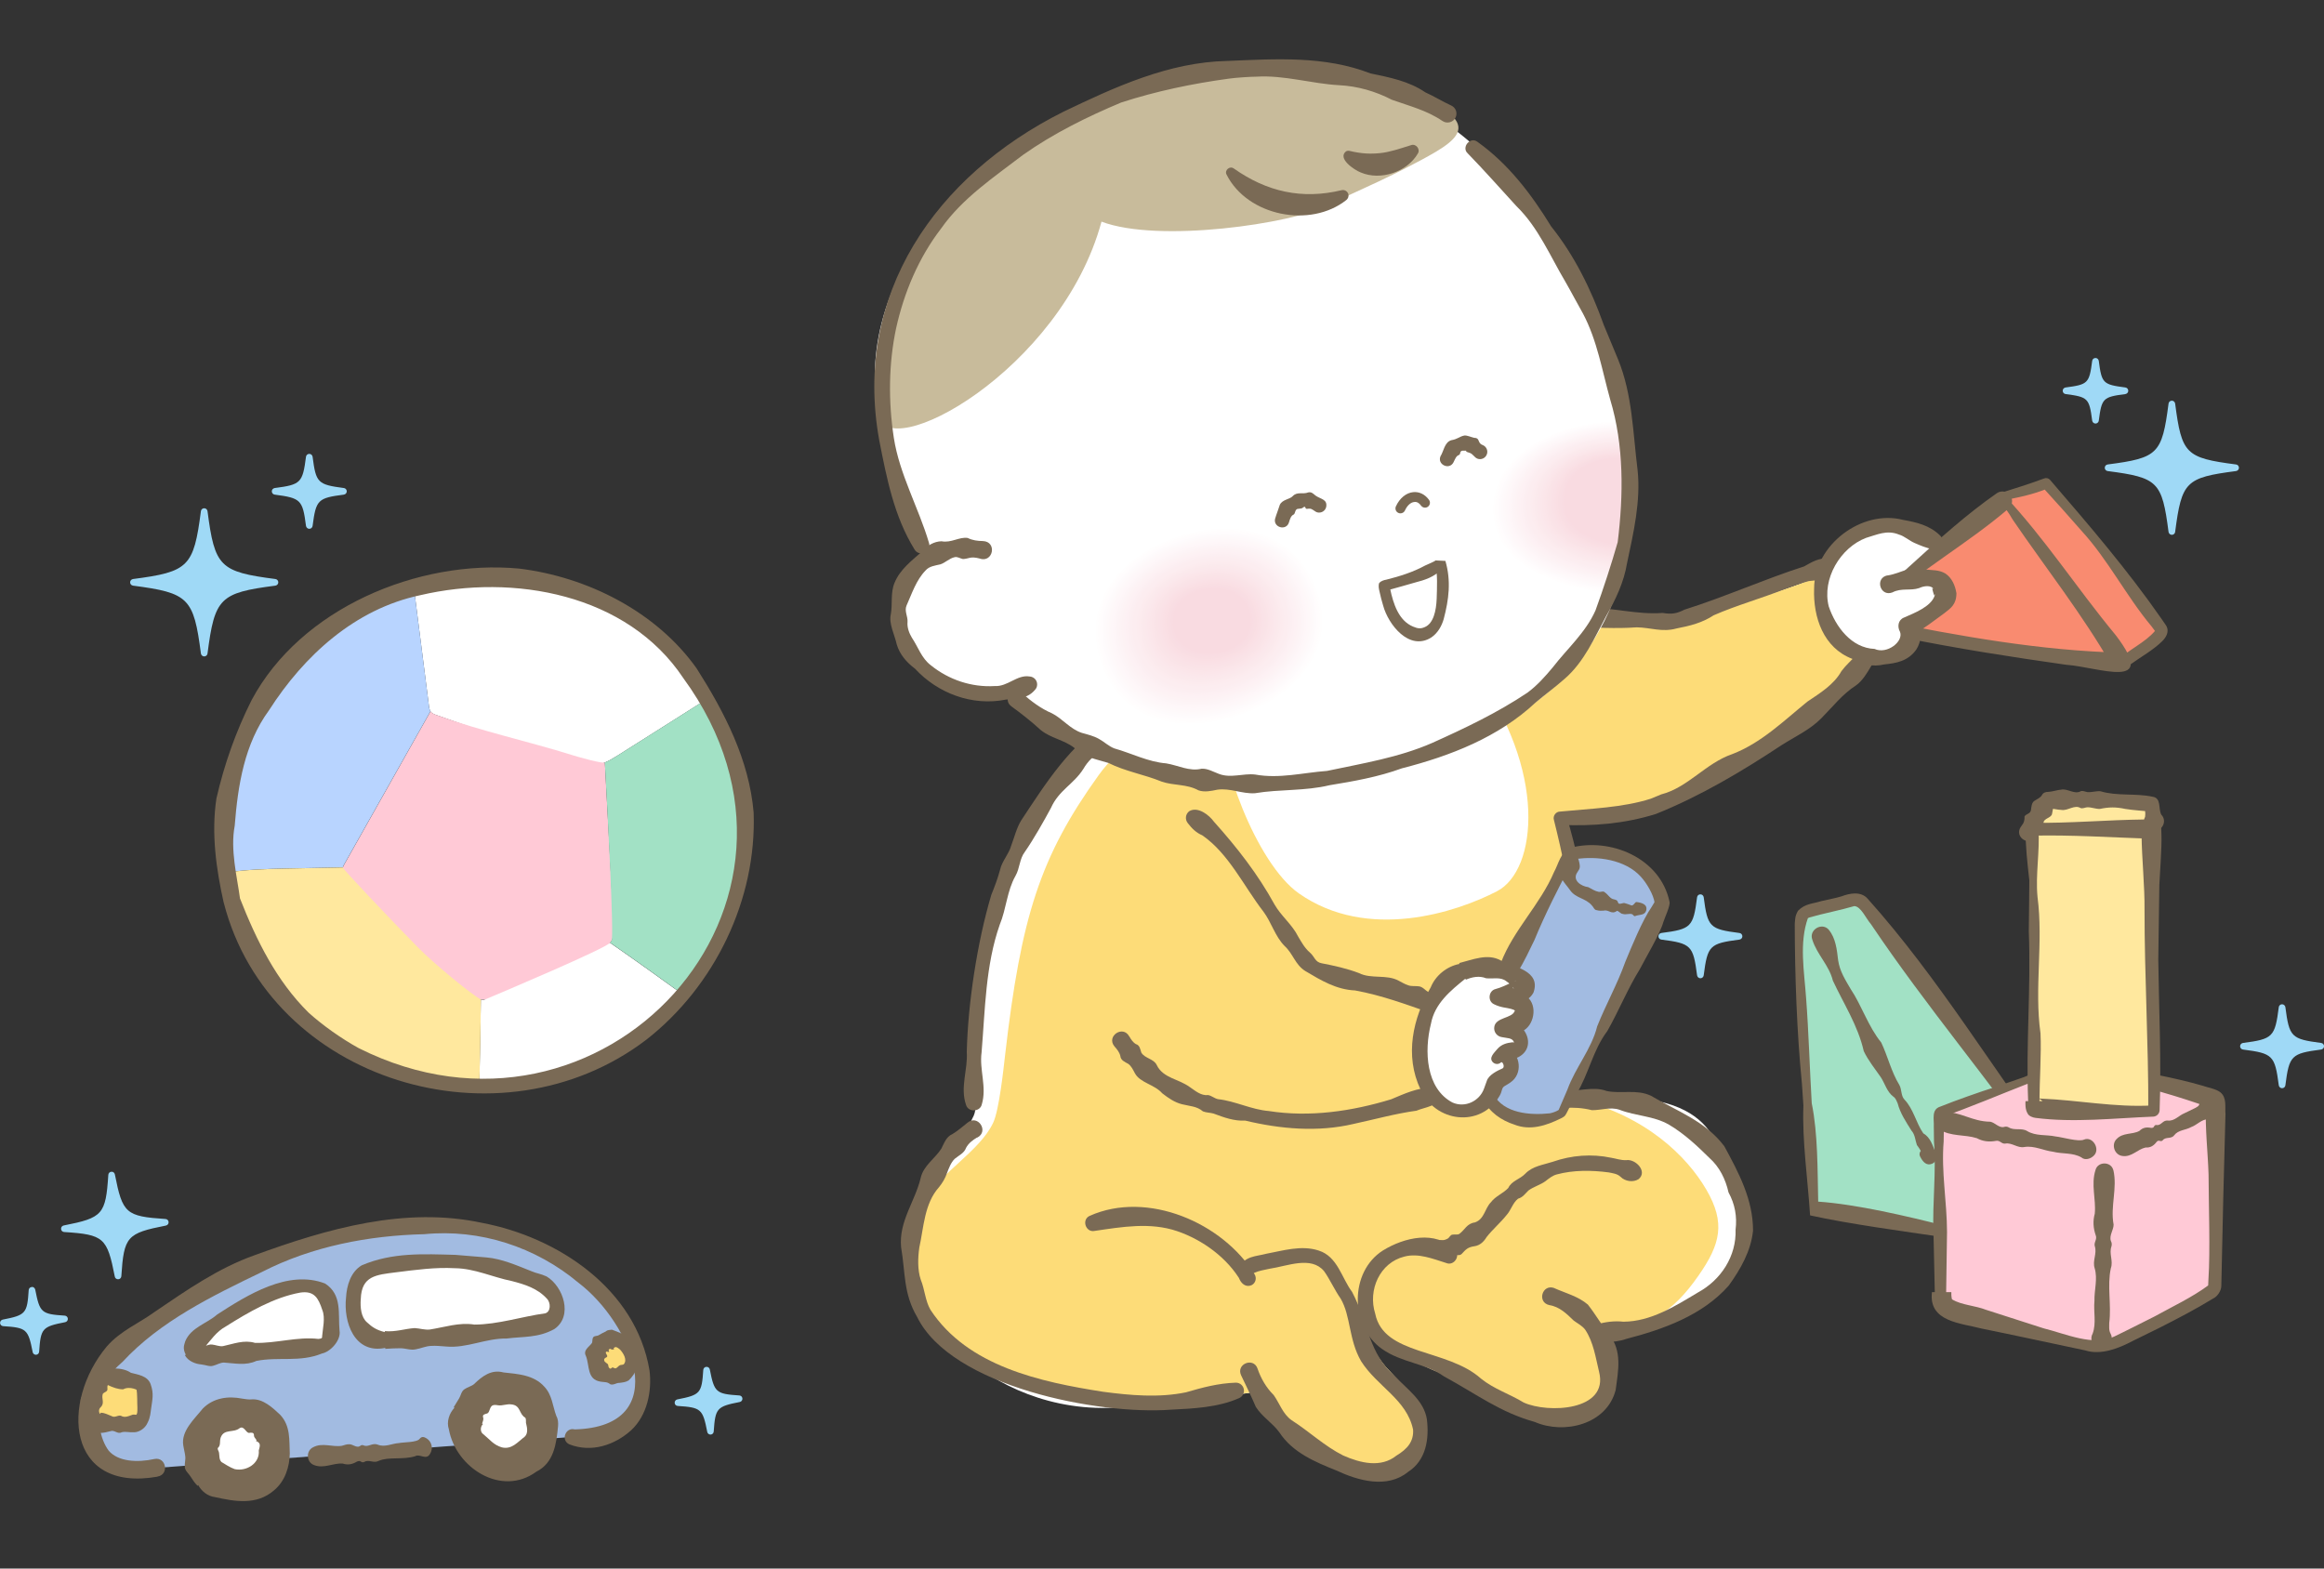 <svg width="120" height="81" viewBox="0 0 120 81" fill="none" xmlns="http://www.w3.org/2000/svg">
<rect x="0" y="0" width="120" height="81" fill="#333333" stroke="none"/>
<g clip-path="url(#clip0_1198_61715)">
<path d="M115.432 24.157C112.77 24.502 112.49 24.785 112.142 27.447C111.797 24.785 111.514 24.505 108.852 24.157C111.514 23.812 111.793 23.529 112.142 20.867C112.486 23.529 112.77 23.809 115.432 24.157Z" fill="#9FD9F6"/>
<path d="M112.144 27.619C112.058 27.619 111.987 27.555 111.973 27.469C111.635 24.872 111.43 24.664 108.83 24.326C108.745 24.316 108.68 24.244 108.68 24.155C108.68 24.067 108.745 23.998 108.83 23.985C111.43 23.647 111.635 23.442 111.973 20.842C111.983 20.756 112.055 20.691 112.144 20.691C112.232 20.691 112.301 20.756 112.314 20.842C112.652 23.442 112.857 23.647 115.458 23.985C115.543 23.995 115.608 24.067 115.608 24.155C115.608 24.244 115.543 24.312 115.458 24.326C112.86 24.664 112.652 24.869 112.314 27.469C112.304 27.555 112.232 27.619 112.144 27.619ZM109.96 24.159C111.4 24.442 111.857 24.903 112.144 26.34C112.427 24.903 112.888 24.442 114.325 24.159C112.888 23.876 112.427 23.415 112.144 21.975C111.86 23.415 111.4 23.872 109.96 24.159Z" fill="#9FD9F6"/>
<path d="M14.194 30.074C11.239 30.459 10.928 30.77 10.542 33.725C10.157 30.77 9.846 30.459 6.891 30.074C9.846 29.688 10.157 29.377 10.542 26.422C10.928 29.377 11.239 29.688 14.194 30.074Z" fill="#9FD9F6"/>
<path d="M10.545 33.898C10.459 33.898 10.388 33.833 10.374 33.748C10.002 30.877 9.739 30.618 6.869 30.243C6.784 30.232 6.719 30.161 6.719 30.072C6.719 29.983 6.784 29.915 6.869 29.901C9.739 29.529 10.002 29.267 10.374 26.396C10.384 26.311 10.456 26.246 10.545 26.246C10.633 26.246 10.702 26.311 10.715 26.396C11.087 29.267 11.35 29.529 14.22 29.901C14.306 29.912 14.37 29.983 14.37 30.072C14.37 30.161 14.306 30.229 14.22 30.243C11.35 30.615 11.087 30.877 10.715 33.748C10.705 33.833 10.633 33.898 10.545 33.898ZM8.033 30.075C9.736 30.393 10.231 30.884 10.545 32.587C10.862 30.884 11.353 30.393 13.056 30.075C11.353 29.758 10.859 29.267 10.545 27.564C10.227 29.267 9.736 29.758 8.033 30.075Z" fill="#9FD9F6"/>
<path d="M8.539 63.114C6.447 63.524 6.239 63.759 6.099 65.889C5.689 63.797 5.454 63.588 3.324 63.449C5.416 63.039 5.625 62.803 5.764 60.674C6.174 62.766 6.409 62.974 8.539 63.114Z" fill="#9FD9F6"/>
<path d="M6.095 66.062C6.013 66.062 5.941 66.004 5.928 65.926C5.532 63.909 5.361 63.755 3.31 63.622C3.225 63.615 3.156 63.55 3.153 63.462C3.146 63.376 3.207 63.301 3.289 63.284C5.306 62.888 5.46 62.718 5.593 60.666C5.6 60.581 5.665 60.513 5.753 60.51C5.839 60.496 5.914 60.564 5.931 60.646C6.327 62.663 6.497 62.813 8.549 62.95C8.634 62.957 8.702 63.021 8.706 63.11C8.712 63.196 8.651 63.271 8.569 63.288C6.552 63.684 6.399 63.854 6.265 65.905C6.259 65.991 6.194 66.059 6.105 66.062C6.105 66.062 6.098 66.062 6.095 66.062ZM4.368 63.383C5.361 63.54 5.743 63.878 6.027 64.841C6.183 63.847 6.521 63.465 7.487 63.182C6.494 63.025 6.112 62.687 5.829 61.721C5.672 62.714 5.334 63.096 4.368 63.38V63.383Z" fill="#9FD9F6"/>
<path d="M109.717 20.181C108.489 20.341 108.359 20.471 108.198 21.7C108.038 20.471 107.908 20.341 106.68 20.181C107.908 20.02 108.038 19.891 108.198 18.662C108.359 19.891 108.489 20.02 109.717 20.181Z" fill="#9FD9F6"/>
<path d="M108.201 21.872C108.115 21.872 108.044 21.807 108.03 21.722C107.88 20.565 107.815 20.5 106.658 20.35C106.573 20.34 106.508 20.268 106.508 20.179C106.508 20.09 106.573 20.022 106.658 20.009C107.815 19.858 107.88 19.794 108.03 18.637C108.04 18.551 108.112 18.486 108.201 18.486C108.289 18.486 108.358 18.551 108.371 18.637C108.521 19.794 108.586 19.858 109.743 20.009C109.829 20.019 109.893 20.09 109.893 20.179C109.893 20.268 109.829 20.336 109.743 20.35C108.586 20.5 108.521 20.565 108.371 21.722C108.361 21.807 108.289 21.872 108.201 21.872ZM107.559 20.183C107.904 20.302 108.085 20.483 108.201 20.824C108.32 20.479 108.501 20.299 108.842 20.183C108.498 20.063 108.317 19.882 108.201 19.541C108.085 19.886 107.9 20.067 107.559 20.183Z" fill="#9FD9F6"/>
<path d="M119.833 54.032C118.219 54.24 118.048 54.41 117.836 56.028C117.628 54.414 117.458 54.243 115.84 54.032C117.454 53.824 117.625 53.653 117.836 52.035C118.045 53.649 118.215 53.82 119.833 54.032Z" fill="#9FD9F6"/>
<path d="M117.835 56.196C117.75 56.196 117.678 56.131 117.665 56.045C117.463 54.503 117.361 54.397 115.818 54.199C115.733 54.189 115.668 54.117 115.668 54.029C115.668 53.94 115.733 53.871 115.818 53.858C117.361 53.657 117.467 53.554 117.665 52.011C117.675 51.926 117.746 51.861 117.835 51.861C117.92 51.861 117.992 51.926 118.006 52.011C118.207 53.554 118.31 53.657 119.852 53.858C119.937 53.868 120.002 53.94 120.002 54.029C120.002 54.117 119.937 54.185 119.852 54.199C118.31 54.401 118.204 54.503 118.006 56.045C117.996 56.131 117.924 56.196 117.835 56.196ZM116.801 54.029C117.402 54.192 117.668 54.462 117.835 55.059C117.999 54.459 118.265 54.192 118.866 54.029C118.265 53.865 117.999 53.599 117.835 52.998C117.671 53.599 117.402 53.865 116.801 54.029Z" fill="#9FD9F6"/>
<path d="M17.729 25.374C16.302 25.559 16.152 25.709 15.968 27.135C15.784 25.709 15.634 25.559 14.207 25.374C15.634 25.19 15.784 25.04 15.968 23.613C16.152 25.04 16.302 25.19 17.729 25.374Z" fill="#9FD9F6"/>
<path d="M15.97 27.308C15.885 27.308 15.813 27.243 15.8 27.157C15.626 25.809 15.533 25.721 14.185 25.543C14.1 25.533 14.035 25.461 14.035 25.373C14.035 25.284 14.1 25.216 14.185 25.202C15.533 25.028 15.626 24.936 15.8 23.588C15.81 23.502 15.882 23.438 15.97 23.438C16.059 23.438 16.127 23.502 16.141 23.588C16.315 24.936 16.407 25.024 17.755 25.202C17.84 25.212 17.905 25.284 17.905 25.373C17.905 25.461 17.84 25.53 17.755 25.543C16.407 25.717 16.318 25.809 16.141 27.157C16.131 27.243 16.059 27.308 15.97 27.308ZM15.134 25.376C15.605 25.519 15.83 25.745 15.97 26.212C16.114 25.745 16.339 25.516 16.806 25.376C16.339 25.233 16.11 25.007 15.97 24.54C15.827 25.007 15.602 25.236 15.134 25.376Z" fill="#9FD9F6"/>
<path d="M3.34 68.106C2.07 68.355 1.944 68.499 1.858 69.789C1.609 68.519 1.466 68.393 0.176 68.308C1.445 68.058 1.572 67.915 1.657 66.625C1.906 67.895 2.049 68.021 3.34 68.106Z" fill="#9FD9F6"/>
<path d="M1.854 69.961C1.772 69.961 1.701 69.903 1.687 69.824C1.455 68.636 1.37 68.561 0.161 68.483C0.076 68.476 0.008 68.411 0.004 68.322C-0.002 68.237 0.059 68.162 0.141 68.145C1.329 67.913 1.404 67.828 1.482 66.619C1.489 66.534 1.554 66.466 1.643 66.462C1.721 66.442 1.803 66.517 1.82 66.599C2.052 67.787 2.137 67.862 3.346 67.94C3.431 67.947 3.499 68.012 3.503 68.101C3.509 68.186 3.448 68.261 3.366 68.278C2.178 68.51 2.103 68.595 2.021 69.804C2.015 69.889 1.95 69.957 1.861 69.961C1.861 69.961 1.854 69.961 1.851 69.961H1.854ZM1.059 68.254C1.441 68.353 1.649 68.534 1.796 68.903C1.895 68.52 2.076 68.312 2.445 68.165C2.062 68.066 1.854 67.886 1.707 67.517C1.608 67.899 1.428 68.107 1.059 68.254Z" fill="#9FD9F6"/>
<path d="M38.172 72.229C36.902 72.478 36.776 72.622 36.69 73.912C36.441 72.642 36.298 72.516 35.008 72.431C36.277 72.181 36.404 72.038 36.489 70.748C36.738 72.018 36.882 72.144 38.172 72.229Z" fill="#9FD9F6"/>
<path d="M36.686 74.082C36.604 74.082 36.533 74.024 36.519 73.946C36.287 72.758 36.202 72.683 34.993 72.604C34.908 72.598 34.84 72.533 34.837 72.444C34.83 72.359 34.891 72.284 34.973 72.266C36.161 72.034 36.236 71.949 36.314 70.741C36.321 70.656 36.386 70.587 36.475 70.584C36.475 70.584 36.481 70.584 36.485 70.584C36.567 70.584 36.639 70.642 36.652 70.721C36.884 71.908 36.969 71.983 38.178 72.062C38.263 72.069 38.331 72.133 38.335 72.222C38.342 72.308 38.28 72.383 38.198 72.4C37.011 72.632 36.935 72.717 36.853 73.925C36.847 74.01 36.782 74.079 36.693 74.082C36.693 74.082 36.686 74.082 36.683 74.082H36.686ZM35.891 72.376C36.273 72.475 36.481 72.656 36.628 73.024C36.727 72.642 36.908 72.437 37.277 72.287C36.894 72.188 36.686 72.007 36.539 71.639C36.441 72.021 36.26 72.226 35.891 72.376Z" fill="#9FD9F6"/>
<path d="M22.228 36.73L22.235 36.716L22.228 36.73C22.228 36.73 22.235 36.747 22.238 36.751C22.31 36.846 22.426 36.89 22.535 36.928C24.9 37.774 27.279 38.573 29.678 39.32C30.04 39.433 30.415 39.546 30.794 39.501C30.944 39.484 31.087 39.436 31.227 39.378L31.221 39.266L31.227 39.378C31.456 39.283 31.671 39.153 31.879 39.023C33.412 38.054 34.944 37.085 36.477 36.116C35.872 35.065 35.19 34.109 34.49 33.392C33.221 32.095 31.606 31.16 29.893 30.563C27.166 29.614 24.149 29.573 21.371 30.355C21.631 32.392 21.89 34.426 22.149 36.464C22.163 36.559 22.18 36.655 22.228 36.733V36.73Z" fill="white"/>
<path d="M29.588 39.005C27.192 38.258 24.902 37.776 22.541 36.926C22.431 36.886 22.312 36.841 22.244 36.749C22.24 36.742 22.237 36.735 22.233 36.728C20.759 39.346 19.281 41.964 17.807 44.581C17.769 44.65 17.732 44.718 17.704 44.79C17.677 44.858 17.66 44.926 17.66 44.998C17.66 45.138 17.728 45.267 17.797 45.39C18.814 47.158 20.67 48.247 22.1 49.704C22.899 50.517 23.725 51.517 24.834 51.612C24.895 51.619 24.95 51.633 25.012 51.629C25.537 51.629 26.035 51.404 26.513 51.185C27.892 50.554 29.274 49.923 30.653 49.291C30.974 49.145 31.312 48.971 31.506 48.684C31.53 48.646 31.564 48.615 31.581 48.575C31.711 48.308 31.697 47.998 31.68 47.704C31.53 44.93 31.38 42.152 31.233 39.377C31.093 39.435 29.953 39.121 29.592 39.008L29.588 39.005Z" fill="#FFC9D6"/>
<path d="M17.7 44.789C17.727 44.718 17.765 44.646 17.802 44.581C19.277 41.964 20.754 39.346 22.229 36.728C22.177 36.65 22.16 36.551 22.15 36.459C21.891 34.421 21.631 32.387 21.372 30.35C19.434 30.896 17.614 31.834 16.099 33.162C12.782 36.066 11.079 40.708 11.707 45.056C12.71 44.906 13.741 44.871 14.758 44.851C15.741 44.83 16.72 44.813 17.703 44.793L17.7 44.789Z" fill="#B8D4FF"/>
<path d="M25.006 51.632C24.948 51.656 24.886 51.619 24.828 51.615C24.811 53.107 24.784 54.598 24.746 56.09C28.265 56.13 31.821 54.885 34.48 52.243C34.76 51.967 35.019 51.67 35.271 51.366C34.019 50.462 32.766 49.561 31.497 48.684C31.302 48.97 25.889 51.26 25.002 51.632H25.006Z" fill="white"/>
<path d="M21.591 48.935C20.161 47.477 17.676 44.86 17.703 44.795C16.721 44.815 15.741 44.833 14.758 44.853C13.738 44.873 12.71 44.907 11.707 45.058C11.779 45.546 11.867 46.027 12.001 46.505C13.693 52.713 19.178 56.023 24.751 56.092C24.789 54.6 24.816 53.109 24.833 51.617C24.355 51.368 22.389 49.75 21.594 48.938L21.591 48.935Z" fill="#FFE89E"/>
<path d="M31.882 39.019C31.674 39.152 31.459 39.282 31.23 39.374C31.381 42.149 31.708 48.306 31.579 48.572C31.558 48.613 31.527 48.643 31.503 48.681C32.773 49.558 34.026 50.459 35.278 51.364C37.394 48.845 38.572 45.544 38.483 42.251C38.432 40.388 37.602 38.07 36.48 36.111C34.947 37.081 33.415 38.05 31.882 39.019Z" fill="#A2E1C5"/>
<path d="M11.553 46.625C11.16 44.87 10.904 43.027 11.174 41.239C11.577 39.475 12.177 37.775 12.99 36.157C15.522 31.41 21.583 28.874 26.805 29.362C30.337 29.792 33.897 31.591 35.975 34.523C37.412 36.785 38.685 39.239 38.914 41.959C39.078 46.454 36.904 50.925 33.385 53.682C25.856 59.437 13.935 55.87 11.556 46.625H11.553ZM12.392 46.396C13.242 48.56 14.273 50.652 15.931 52.29C16.665 52.955 17.634 53.635 18.508 54.119C31.05 60.43 43.811 46.686 35.282 35.017C32.388 30.666 26.511 29.608 21.692 30.738C18.327 31.451 15.699 33.854 13.891 36.679C12.618 38.413 12.283 40.556 12.119 42.645C11.884 43.884 12.239 45.263 12.392 46.396Z" fill="#7A6A55"/>
<path d="M8.052 75.805C4.127 76.508 4.407 73.078 4.738 71.856C5.069 70.634 6.058 69.713 7.062 68.942C11.799 65.317 18.024 62.781 23.959 63.365C27.645 63.727 31.607 66.177 32.877 69.658C33.252 70.689 33.338 71.88 32.829 72.853C32.321 73.825 30.57 74.576 29.539 74.204" fill="#A2BBE1"/>
<path d="M8.132 76.256C3.429 77.082 3.122 72.399 5.511 69.536C6.218 68.72 7.177 68.338 7.975 67.754C9.613 66.642 11.269 65.481 13.166 64.812C16.896 63.454 20.9 62.29 24.896 63.15C28.814 63.894 32.831 66.563 33.538 70.768C33.671 71.84 33.418 73.092 32.589 73.86C31.736 74.628 30.538 75.031 29.401 74.587C28.937 74.379 29.203 73.686 29.678 73.816C34.869 73.665 32.62 68.324 29.865 66.239C27.664 64.393 24.78 63.451 21.91 63.734C19.043 63.802 16.115 64.358 13.538 65.679C10.982 66.911 8.272 68.222 6.327 70.328C5.648 70.918 5.064 71.611 5.078 72.56C5.057 73.379 5.143 74.273 5.613 74.915C6.102 75.484 7.091 75.536 7.972 75.344C8.586 75.218 8.747 76.157 8.132 76.249V76.256Z" fill="#7A6A55"/>
<path d="M16.162 74.74C16.649 74.477 17.165 74.743 17.656 74.661C17.779 74.627 17.902 74.576 18.025 74.583C18.206 74.566 18.411 74.791 18.585 74.678C18.643 74.62 18.704 74.613 18.769 74.637C18.895 74.699 19.018 74.654 19.137 74.617C19.257 74.576 19.38 74.552 19.506 74.603C19.875 74.753 20.236 74.542 20.602 74.521C20.82 74.47 21.53 74.497 21.67 74.299C21.769 74.173 21.892 74.19 22.032 74.282C22.305 74.453 22.376 74.818 22.202 75.084C22.008 75.422 21.673 75.057 21.445 75.197C20.81 75.398 20.069 75.218 19.564 75.436C19.441 75.504 19.315 75.494 19.189 75.47C19.062 75.446 18.936 75.419 18.813 75.494C18.752 75.525 18.69 75.521 18.626 75.473C18.561 75.426 18.499 75.456 18.438 75.473C18.199 75.617 17.963 75.668 17.697 75.579C17.199 75.542 16.721 75.856 16.22 75.658C15.82 75.521 15.786 74.927 16.158 74.743L16.162 74.74Z" fill="#7A6A55"/>
<path d="M9.953 69.764C10.086 70.006 10.393 70.02 10.649 70.01C12.383 69.924 14.117 69.795 15.847 69.617C16.816 69.518 17.113 69.515 17.12 68.372C17.123 67.774 17.062 67.116 16.635 66.696C15.27 65.344 9.56 69.058 9.953 69.764Z" fill="white"/>
<path d="M10.355 69.542C10.468 69.61 10.727 69.402 10.952 69.433C11.137 69.453 11.328 69.542 11.512 69.515C12.062 69.399 12.591 69.177 13.167 69.347C14.236 69.378 15.382 69.013 16.437 69.143C16.584 69.126 16.645 69.109 16.631 69.023C16.662 68.624 16.809 68.05 16.642 67.648C16.44 67.034 16.229 66.644 15.505 66.75C14.147 66.993 12.819 67.767 11.645 68.508C11.181 68.76 10.874 69.214 10.55 69.597C10.498 69.648 10.457 69.692 10.42 69.719C10.382 69.737 10.413 69.73 10.311 69.559L10.355 69.535V69.542ZM9.594 69.962C9.406 69.61 9.529 69.419 9.563 69.269C9.86 68.545 10.679 68.354 11.212 67.883C12.761 66.88 14.884 65.542 16.788 66.283C17.683 66.863 17.45 67.859 17.532 68.716C17.618 69.204 17.072 69.808 16.621 69.897C15.478 70.364 14.389 70.05 13.236 70.279C12.686 70.535 12.126 70.398 11.56 70.364C11.372 70.364 11.195 70.481 11.007 70.528C10.819 70.586 10.652 70.491 10.389 70.46C10.089 70.436 9.71 70.289 9.546 69.982L9.591 69.958L9.594 69.962Z" fill="#7A6A55"/>
<path d="M19.88 69.201C22.525 69.126 25.17 68.86 27.788 68.413C28.091 68.362 28.422 68.29 28.617 68.027C28.832 67.737 28.801 67.29 28.624 66.969C28.446 66.648 28.19 66.362 27.873 66.232C25.163 65.14 23.286 64.884 20.18 65.335C19.283 65.464 18.529 65.549 18.314 66.584C18.027 67.966 18.512 69.239 19.88 69.201Z" fill="white"/>
<path d="M19.868 68.74C20.445 68.791 20.889 68.617 21.411 68.583C21.67 68.597 21.933 68.685 22.189 68.658C22.96 68.539 23.701 68.276 24.496 68.402C25.697 68.402 26.984 67.979 28.148 67.822C28.441 67.747 28.455 67.279 28.233 67.058C27.749 66.528 27.097 66.327 26.424 66.153C25.435 65.955 24.506 65.501 23.483 65.491C22.472 65.436 21.459 65.576 20.445 65.703C19.431 65.832 18.67 65.88 18.629 67.075C18.592 67.525 18.65 68.03 18.95 68.286C19.216 68.532 19.428 68.679 19.868 68.791V68.74ZM19.892 69.607C18.288 69.934 17.728 68.259 17.868 67.003C17.902 66.402 18.1 65.689 18.674 65.344C20.25 64.668 21.865 64.757 23.517 64.802L25.124 64.935C25.909 65.003 26.697 65.351 27.421 65.638C27.708 65.764 27.909 65.771 28.226 65.918C29.086 66.433 29.605 67.965 28.622 68.634C27.786 69.095 27.039 69.01 26.158 69.122C25.093 69.102 24.097 69.634 23.039 69.535C22.773 69.518 22.51 69.484 22.247 69.504C21.984 69.515 21.732 69.634 21.469 69.679C21.209 69.74 20.94 69.624 20.677 69.624C20.414 69.624 20.151 69.638 19.892 69.655V69.607Z" fill="#7A6A55"/>
<path d="M5.315 71.107C4.735 71.858 4.319 73.411 5.158 73.469C6.452 73.561 7.373 73.735 7.431 72.927C7.547 71.384 7.506 71.415 6.489 71.251L5.315 71.107Z" fill="#FDDC78"/>
<path d="M5.542 71.513C5.61 71.479 5.651 71.411 5.607 71.472C5.481 71.598 5.597 71.735 5.518 71.827C5.467 71.888 5.334 71.916 5.303 71.994C5.228 72.247 5.429 72.465 5.18 72.687C5.068 72.813 5.119 72.974 5.163 73.008C5.238 73.039 5.136 72.926 5.225 72.957C5.412 72.957 5.593 73.066 5.771 73.131C5.948 73.243 6.143 73.015 6.306 73.141C6.477 73.206 6.648 73.127 6.771 73.083C6.893 73.022 6.955 73.063 7.027 73.059C7.091 73.032 7.095 72.912 7.095 72.704C7.081 72.513 7.095 71.916 7.05 71.783C7.173 71.813 6.702 71.554 6.361 71.745C6.091 71.745 5.856 71.66 5.542 71.513ZM5.064 70.749C5.559 70.66 6.296 70.571 6.76 70.892C7.122 70.987 7.614 71.046 7.774 71.469C7.962 71.987 7.859 72.291 7.801 72.755C7.774 72.912 7.771 73.185 7.62 73.472C7.484 73.79 7.16 73.96 6.928 73.963C6.685 73.981 6.481 73.909 6.283 73.963C6.078 74.08 5.9 73.824 5.709 73.906C5.327 74.004 5.02 74.08 4.655 73.813C4.225 73.516 4.307 72.967 4.208 72.588C4.044 72.182 4.344 71.974 4.511 71.674C4.552 71.578 4.494 71.438 4.525 71.332C4.539 71.216 4.706 71.186 4.764 71.1C4.856 70.987 4.914 70.844 5.061 70.752L5.064 70.749Z" fill="#7A6A55"/>
<path d="M31.326 69.239C30.736 69.482 30.565 70.383 31.023 70.823C31.483 71.267 32.374 71.058 32.596 70.461C32.814 69.864 32.268 69.127 31.63 69.168L31.326 69.239Z" fill="#FDDC78"/>
<path d="M31.489 69.649C31.455 69.697 31.462 69.656 31.434 69.697C31.407 69.71 31.479 69.826 31.445 69.816C31.428 69.826 31.322 69.782 31.294 69.806C31.223 69.915 31.482 70.035 31.274 70.113C31.165 70.171 31.189 70.256 31.223 70.311C31.329 70.43 31.407 70.389 31.417 70.57C31.441 70.639 31.509 70.738 31.595 70.628C31.66 70.577 31.742 70.707 31.817 70.649C31.888 70.615 31.933 70.54 31.991 70.512C32.038 70.471 32.138 70.495 32.206 70.454C32.404 70.229 32.192 69.888 32.021 69.697C31.919 69.622 31.765 69.454 31.666 69.669L31.748 69.659C31.677 69.71 31.598 69.707 31.492 69.649H31.489ZM31.288 68.751C31.376 68.669 31.492 68.683 31.598 68.666C32.243 68.905 32.899 69.168 33.004 69.922C33.059 70.403 32.81 70.97 32.458 71.287C32.312 71.379 32.138 71.393 31.984 71.413C31.827 71.403 31.673 71.55 31.506 71.482C31.356 71.349 31.199 71.383 31.011 71.349C30.298 71.236 30.451 70.529 30.257 70.031C30.09 69.721 30.421 69.56 30.568 69.349C30.598 69.27 30.574 69.137 30.632 69.058C30.687 68.973 30.837 69.001 30.909 68.953C31.004 68.895 31.165 68.809 31.284 68.755L31.288 68.751Z" fill="#7A6A55"/>
<path d="M10.515 76.395C10.294 76.187 10.157 75.9 10.072 75.607C9.782 74.603 10.133 73.371 11.062 72.897C11.341 72.754 11.655 72.686 11.969 72.644C12.669 72.556 13.45 72.638 13.959 73.129C14.191 73.354 14.345 73.648 14.454 73.952C14.71 74.682 14.7 75.528 14.3 76.194C13.515 77.504 11.539 77.351 10.515 76.399V76.395Z" fill="#7A6A55"/>
<path d="M10.202 76.73C10.052 76.58 9.939 76.409 9.837 76.245C9.735 76.085 9.55 75.948 9.543 75.754C9.526 75.563 9.591 75.368 9.564 75.194C9.547 75.017 9.492 74.843 9.465 74.655C9.335 73.897 10.038 73.283 10.475 72.734C11.025 72.181 11.786 72.082 12.502 72.225C12.673 72.246 12.84 72.286 13.021 72.263C13.584 72.235 14.069 72.686 14.461 73.054C15.014 73.635 14.929 74.389 14.963 75.054C14.953 75.73 14.731 76.484 14.141 76.969C13.24 77.744 12.124 77.539 11.096 77.31C10.731 77.266 10.417 77.02 10.233 76.692L10.199 76.73H10.202ZM10.796 76.095C11.066 76.18 11.277 76.262 11.468 76.464C12.062 76.948 13.1 76.798 13.636 76.361C14.192 75.914 14.502 74.938 14.11 74.252C13.864 73.826 13.796 73.256 13.24 73.17C12.99 73.14 12.765 72.921 12.492 73C11.834 73.228 10.837 73.215 10.632 74.01C10.663 74.57 10.438 74.696 10.414 75.112C10.414 75.242 10.54 75.351 10.601 75.454C10.68 75.556 10.601 75.706 10.646 75.815C10.704 76.003 10.881 76.044 10.796 76.095Z" fill="#7A6A55"/>
<path d="M12.849 74.597C12.651 74.222 12.037 74.177 11.787 74.519C11.538 74.86 11.764 75.433 12.183 75.508C12.183 75.508 13.347 75.546 12.852 74.597H12.849Z" fill="white"/>
<path d="M12.441 74.812C12.441 74.812 12.461 74.774 12.4 74.825C12.311 74.917 12.393 74.832 12.414 74.76C12.42 74.713 12.366 74.774 12.342 74.822C12.311 74.88 12.308 74.89 12.298 74.832C12.277 74.675 12.205 74.706 12.202 74.764C12.188 74.818 12.236 74.849 12.181 74.805C12.134 74.757 11.97 74.781 12.127 74.835C12.144 74.849 12.066 74.873 12.079 74.897C12.086 74.945 12.188 74.948 12.181 74.996C12.147 75.067 12.134 75.184 12.25 75.146L12.195 75.139C12.263 75.119 12.543 75.05 12.581 75.02C12.581 75.02 12.612 75.037 12.571 74.982C12.564 74.962 12.42 74.958 12.434 74.934C12.42 74.9 12.424 74.859 12.489 74.781L12.444 74.805L12.441 74.812ZM13.212 74.409C13.502 74.522 13.414 74.685 13.362 74.904C13.424 75.573 12.721 75.999 12.117 75.866C11.861 75.771 11.659 75.634 11.438 75.501C11.311 75.378 11.335 75.184 11.311 75.027C11.308 74.948 11.223 74.866 11.246 74.778C11.417 74.627 11.322 74.446 11.397 74.231C11.574 73.767 12.055 74.013 12.38 73.747C12.601 73.617 12.687 73.979 12.854 73.996C12.963 73.979 13.117 73.955 13.113 74.119C13.106 74.272 13.328 74.378 13.212 74.405V74.409Z" fill="white"/>
<path d="M23.834 72.879C24.186 72.189 24.803 71.626 25.547 71.415C26.291 71.207 27.151 71.384 27.698 71.927C28.913 73.131 28.5 75.715 26.68 76.084C25.008 76.421 22.988 74.527 23.831 72.876L23.834 72.879Z" fill="#7A6A55"/>
<path d="M23.426 72.671L23.706 72.214C23.798 72.064 23.822 71.838 23.986 71.739C24.14 71.63 24.341 71.589 24.477 71.477C24.89 71.074 25.372 70.702 25.996 70.873C26.74 70.954 27.556 70.999 28.099 71.6C28.515 72.033 28.532 72.606 28.727 73.125C28.819 73.289 28.829 73.473 28.815 73.651C28.73 74.545 28.604 75.548 27.692 75.999C25.901 77.316 23.535 75.804 23.177 73.808C23.044 73.415 23.201 72.978 23.467 72.695L23.423 72.671H23.426ZM24.201 73.067C24.211 73.35 24.201 73.524 24.105 73.76C23.959 74.552 24.785 75.221 25.433 75.535C26.122 75.862 27.119 75.893 27.501 75.132L27.853 74.453C28.085 74.067 27.914 73.678 27.952 73.268C27.986 73.125 27.911 73.002 27.856 72.883C27.419 72.34 26.829 71.617 26.058 71.804C25.593 72.094 25.355 71.975 24.986 72.166C24.87 72.234 24.836 72.398 24.774 72.511C24.723 72.634 24.542 72.647 24.454 72.75C24.32 72.869 24.273 73.142 24.204 73.067H24.201Z" fill="#7A6A55"/>
<path d="M25.343 73.6C25.408 73.238 25.77 72.948 26.138 72.979C26.507 73.01 26.817 73.361 26.793 73.73C26.77 74.098 26.401 74.409 26.036 74.361C26.036 74.361 25.254 74.105 25.343 73.597V73.6Z" fill="white"/>
<path d="M24.892 73.522C24.919 73.406 24.991 73.324 24.94 73.17C24.899 73.003 25.155 73.03 25.209 72.955C25.277 72.877 25.288 72.727 25.366 72.631C25.445 72.532 25.591 72.546 25.718 72.57C25.953 72.604 26.158 72.488 26.414 72.525C26.898 72.58 26.786 73.017 27.12 73.208C27.189 73.303 27.134 73.436 27.172 73.535C27.223 73.737 27.274 74.03 27.09 74.194C26.718 74.474 26.428 74.866 25.912 74.743C25.489 74.617 25.308 74.355 24.967 74.071C24.783 73.959 24.789 73.679 24.943 73.532L24.895 73.522H24.892ZM25.748 73.675C25.871 73.713 25.902 73.627 25.8 73.682C25.707 73.74 25.776 73.771 25.81 73.808C25.888 73.877 26.062 73.945 26.165 73.989C26.011 73.952 26.175 74.003 26.264 73.979C26.332 73.962 26.414 73.894 26.349 73.795C26.294 73.716 26.397 73.73 26.407 73.658C26.421 73.624 26.322 73.627 26.335 73.597C26.352 73.559 26.414 73.498 26.322 73.491C26.202 73.498 26.137 73.556 26.131 73.491C26.124 73.45 26.045 73.344 26.018 73.464C26.011 73.532 26.038 73.607 26.001 73.583C25.967 73.566 25.875 73.505 25.847 73.528C25.81 73.552 25.991 73.696 25.885 73.651C25.776 73.621 25.8 73.668 25.803 73.689L25.755 73.679L25.748 73.675Z" fill="white"/>
<path d="M93.607 62.507L100.545 63.579C100.777 63.613 101.016 63.651 101.238 63.579C101.484 63.504 101.672 63.313 101.852 63.132C103.091 61.9 104.47 60.804 105.951 59.876C105.221 58.719 96.975 47.501 96.361 46.805C95.918 46.3 95.774 46.426 95.064 46.631C94.668 46.747 93.518 46.941 93.156 47.146C92.624 47.45 93.061 52.637 93.184 54.501C93.358 57.166 93.498 59.835 93.607 62.504V62.507Z" fill="#A2E1C5"/>
<path d="M93.887 62.053C95.863 62.19 98.508 62.811 100.436 63.302C100.716 63.357 100.982 63.419 101.177 63.364C101.856 63.023 102.422 62.221 103.05 61.746C103.91 60.975 104.832 60.272 105.794 59.627L105.699 60.04C102.788 55.893 99.44 51.941 96.603 47.719C96.347 47.429 96.092 46.811 95.75 46.791C95.016 47.006 94.17 47.166 93.44 47.375C93.375 47.392 93.276 47.46 93.358 47.392C92.887 48.695 93.167 50.19 93.259 51.552C93.389 53.241 93.45 55.299 93.549 56.972C93.87 58.545 93.846 60.429 93.883 62.053H93.887ZM93.464 62.763C93.351 60.971 93.047 58.89 93.119 57.094L93.044 55.985C92.778 53.269 92.679 50.426 92.672 47.702C92.696 47.501 92.672 47.323 92.839 47.033C93.218 46.648 93.604 46.678 94.047 46.532C94.409 46.446 94.771 46.385 95.092 46.286C95.494 46.132 96.085 46.006 96.436 46.409C100.129 50.535 102.931 55.269 106.259 59.692C106.378 59.855 106.323 60.091 106.146 60.19C104.719 61.101 103.429 62.2 102.187 63.34C101.986 63.517 101.757 63.791 101.351 63.92C100.934 64.033 100.617 63.927 100.341 63.886C98.337 63.596 95.395 63.193 93.467 62.763H93.464Z" fill="#7A6A55"/>
<path d="M94.434 48.022C94.789 48.449 94.847 49.039 94.915 49.602C94.997 50.159 95.287 50.609 95.557 51.07C96.144 51.951 96.462 53.009 97.137 53.834C97.475 54.544 97.653 55.34 98.069 56.022C98.206 56.251 98.144 56.578 98.335 56.78C98.81 57.278 98.926 57.971 99.308 58.524C99.69 58.749 99.793 59.162 99.953 59.551C100.055 59.752 99.977 60.008 99.762 60.097C99.472 60.217 99.284 59.991 99.165 59.759C98.97 59.462 99.41 59.148 99.632 59.414L99.779 59.585L99.397 59.807C99.263 59.578 99.144 59.343 98.98 59.131C98.891 58.889 98.891 58.599 98.7 58.387C98.421 57.937 98.12 57.5 97.984 56.971C97.926 56.852 97.892 56.718 97.769 56.636C97.431 56.384 97.335 55.968 97.117 55.63C96.813 55.189 96.465 54.766 96.236 54.282C95.929 52.944 95.199 51.841 94.639 50.637C94.448 49.852 93.82 49.292 93.581 48.531C93.383 48.009 94.093 47.596 94.445 48.029L94.434 48.022Z" fill="#7A6A55"/>
<path d="M100.105 66.722C100.105 66.974 100.109 67.244 100.245 67.456C100.43 67.742 100.798 67.841 101.133 67.92L105.982 69.029C106.498 69.148 107.317 69.299 107.894 69.397C108.334 69.476 108.781 69.418 109.187 69.234C110.3 68.732 112.648 67.636 114.153 66.729C114.283 66.65 114.358 66.514 114.364 66.364C114.494 63.203 114.405 60.08 114.402 56.941C114.402 56.848 114.351 56.767 114.262 56.732C112.194 55.968 107.423 55.033 107.136 55.023C106.754 55.009 106.385 55.135 106.023 55.261C104.382 55.835 100.959 57.128 100.239 57.401C100.157 57.432 100.105 57.507 100.105 57.596C100.105 58.289 100.112 61.282 100.112 62.22C100.112 63.718 100.105 65.22 100.105 66.718V66.722Z" fill="#FFC9D6"/>
<path d="M100.757 66.722C100.75 66.978 100.791 67.115 100.797 67.101C101.282 67.398 101.982 67.415 102.555 67.641L105.524 68.596C106.651 68.873 108.094 69.542 109.169 69.019C109.613 68.811 110.797 68.21 111.251 67.982C112.179 67.47 113.19 66.996 114.019 66.381C114.026 66.313 114.033 66.139 114.033 66.067C114.132 64.634 114.043 62.105 114.039 60.644C114.002 59.48 113.859 58.313 113.903 57.146V56.952C113.903 57.016 113.971 57.149 114.063 57.187C112.558 56.638 110.681 56.105 109.005 55.723C108.299 55.61 107.531 55.341 106.831 55.382C106.122 55.556 105.357 55.794 104.637 55.989C103.364 56.484 101.64 57.214 100.347 57.658C100.364 57.651 100.378 57.617 100.378 57.603V57.784C100.374 58.023 100.361 58.702 100.361 58.951C100.231 60.514 100.531 62.06 100.535 63.617L100.49 66.726H100.76L100.757 66.722ZM99.903 66.722L99.835 63.613C99.774 62.115 99.985 60.549 99.862 58.951L99.852 58.173C99.873 57.798 99.712 57.289 100.193 57.143C100.968 56.832 102.227 56.385 103.033 56.132L104.504 55.624C104.988 55.436 105.436 55.15 105.924 54.969C106.401 54.764 107.098 54.607 107.603 54.767L109.139 55.071C110.674 55.378 112.224 55.627 113.736 56.068C113.988 56.16 114.442 56.235 114.647 56.405C114.995 56.692 114.879 57.153 114.913 57.532C114.838 60.235 114.756 63.385 114.705 66.094C114.698 66.142 114.705 66.34 114.698 66.388C114.708 66.651 114.483 66.965 114.285 67.05C113.384 67.603 112.459 68.084 111.531 68.555L110.128 69.245C109.412 69.627 108.483 69.996 107.674 69.736C106.251 69.436 103.787 68.903 102.333 68.61C101.265 68.327 99.569 68.269 99.757 66.726H99.9L99.903 66.722Z" fill="#7A6A55"/>
<path d="M109.123 60.42C109.341 61.358 108.959 62.297 109.136 63.239C109.136 63.519 108.897 63.806 108.996 64.085C109.048 64.181 109.051 64.273 109.024 64.369C108.891 64.744 109.13 65.119 108.993 65.495C108.795 66.416 109.031 67.375 108.911 68.314C108.914 68.502 108.88 68.689 108.983 68.877C109.085 69.065 109.041 69.252 108.918 69.44C108.553 70.003 107.754 69.396 108.054 68.867C108.252 68.331 108.092 67.744 108.147 67.177C108.133 66.614 108.324 66.044 108.157 65.488C108.034 65.109 108.287 64.737 108.167 64.362C108.102 64.164 108.297 64.003 108.215 63.799C108.085 63.423 108.058 63.058 108.164 62.672C108.235 61.922 107.959 61.171 108.201 60.42C108.321 59.966 109.007 59.973 109.119 60.42H109.123Z" fill="#7A6A55"/>
<path d="M100.356 57.427C101.226 57.393 101.82 57.919 102.769 57.926C103.011 57.97 103.209 58.253 103.468 58.199C103.56 58.165 103.642 58.175 103.717 58.216C104.014 58.404 104.383 58.223 104.683 58.414C105.127 58.676 105.653 58.584 106.137 58.687C106.451 58.714 107.328 58.98 107.608 58.85C108.059 58.659 108.468 59.349 108.11 59.683C107.939 59.85 107.656 59.932 107.472 59.769C107.031 59.513 106.492 59.601 106.004 59.475C105.506 59.414 105.038 59.151 104.526 59.233C104.171 59.301 103.892 58.994 103.543 59.055C103.349 59.086 103.27 58.871 103.062 58.915C102.711 58.98 102.386 58.946 102.072 58.776C101.438 58.574 100.721 58.704 100.131 58.318C99.745 58.086 99.909 57.451 100.352 57.427H100.356Z" fill="#7A6A55"/>
<path d="M109.278 58.835C109.599 58.474 110.094 58.603 110.466 58.402C110.65 58.224 110.834 58.197 111.077 58.245C111.131 58.242 111.189 58.245 111.22 58.18C111.251 58.112 111.295 58.088 111.353 58.095C111.476 58.119 111.558 58.047 111.643 57.979C111.725 57.91 111.814 57.852 111.933 57.866C112.274 57.907 112.496 57.61 112.786 57.491L113.343 57.221C113.428 57.163 113.537 57.143 113.571 56.999C113.605 56.856 113.715 56.842 113.865 56.89C114.169 56.979 114.349 57.289 114.285 57.593C114.25 57.747 114.175 57.839 114.029 57.801C113.691 57.781 113.445 58.098 113.138 58.204C112.851 58.368 112.479 58.344 112.264 58.627C112.114 58.835 111.821 58.689 111.674 58.883C111.571 58.999 111.472 58.828 111.36 58.965C111.21 59.163 111.039 59.276 110.786 59.258C110.367 59.351 110.066 59.767 109.592 59.695C109.189 59.648 109.005 59.125 109.278 58.832V58.835Z" fill="#7A6A55"/>
<path d="M104.805 42.839C105.081 42.303 105.409 41.794 105.777 41.317C107.555 41.238 109.337 41.306 111.105 41.521L111.265 42.716" fill="#FFE89E"/>
<path d="M104.393 42.627C104.502 42.508 104.547 42.354 104.536 42.163C104.612 42.017 104.854 42.037 104.871 41.812C104.895 41.641 104.905 41.453 105.045 41.358C105.185 41.262 105.362 41.197 105.437 41.057C105.499 40.935 105.629 40.89 105.755 40.894C105.98 40.883 106.202 40.798 106.427 40.778C106.765 40.706 107.12 41.047 107.444 40.856C107.557 40.822 107.669 40.887 107.782 40.904C108.007 40.924 108.236 40.839 108.458 40.86C109.314 41.122 110.253 40.952 111.147 41.143C111.615 41.208 111.434 41.761 111.598 42.068C112.004 42.481 111.458 43.153 110.959 42.856C110.71 42.706 110.632 42.429 110.762 42.18C110.796 41.976 110.744 41.778 110.717 41.58L111.052 41.911C110.615 41.866 110.175 41.843 109.741 41.774C109.246 41.668 108.898 41.675 108.42 41.774C108.202 41.778 107.983 41.679 107.765 41.689C107.656 41.703 107.543 41.764 107.434 41.73C107.12 41.535 106.775 41.88 106.448 41.825C106.229 41.819 106.007 41.747 105.789 41.754L106.106 41.59C105.994 41.685 105.994 41.866 105.96 42.017C105.929 42.249 105.53 42.245 105.516 42.494C105.516 42.58 105.543 42.679 105.495 42.73C105.335 42.801 105.233 42.914 105.205 43.061C104.99 43.849 103.871 43.273 104.39 42.638L104.393 42.627Z" fill="#7A6A55"/>
<path d="M104.925 56.865C104.925 57.025 104.912 57.196 105 57.326C105.106 57.483 109.307 57.493 111.144 57.305C111.144 52.486 111.109 47.896 111.089 42.824C111.089 42.78 104.922 42.824 104.922 42.824C104.922 42.824 104.929 44.879 104.987 46.2C105.137 49.752 104.922 53.319 104.929 56.861L104.925 56.865Z" fill="#FFE89E"/>
<path d="M105.576 56.861C105.569 57.072 105.604 57.082 105.546 56.963C105.566 56.997 105.488 56.857 105.382 56.792C105.238 56.71 105.266 56.734 105.252 56.724C105.184 56.704 105.238 56.717 105.238 56.717L105.402 56.734C107.296 56.809 109.221 57.195 111.122 57.086L110.928 57.301C110.938 53.912 110.73 50.376 110.733 46.977C110.747 45.779 110.59 44.298 110.58 43.107V42.946L110.586 42.864V42.824C110.607 42.752 110.521 42.878 110.723 43.165C111.003 43.373 111.003 43.288 110.986 43.308C110.986 43.308 111.023 43.315 111.016 43.312C108.989 43.243 106.952 43.107 104.924 43.154L105.255 42.82C105.334 43.97 105.095 45.168 105.208 46.322C105.515 48.673 105.034 51.021 105.361 53.359C105.412 54.383 105.31 55.823 105.307 56.861H105.576ZM104.723 56.861C104.604 53.902 104.873 51.076 104.757 48.09C104.764 47.243 104.781 46.311 104.784 45.462C104.689 44.588 104.58 43.707 104.593 42.824C104.587 42.639 104.74 42.486 104.924 42.489C106.859 42.52 108.801 42.339 110.74 42.318H111.129C111.194 42.342 111.173 42.274 111.453 42.475C111.661 42.762 111.576 42.888 111.597 42.824C111.597 42.892 111.603 43.035 111.607 43.107C111.627 43.844 111.532 44.936 111.498 45.687C111.484 46.499 111.453 48.718 111.443 49.56C111.474 52.072 111.61 54.837 111.511 57.335C111.504 57.513 111.361 57.652 111.19 57.663C109.19 57.741 107.085 57.987 105.095 57.727C104.972 57.714 104.761 57.635 104.703 57.513C104.563 57.294 104.58 56.983 104.587 56.864H104.73L104.723 56.861Z" fill="#7A6A55"/>
<path d="M89.79 48.352C88.176 48.56 88.005 48.731 87.793 50.349C87.585 48.734 87.415 48.564 85.797 48.352C87.411 48.144 87.582 47.973 87.793 46.355C88.002 47.97 88.172 48.14 89.79 48.352Z" fill="#9FD9F6"/>
<path d="M87.8 50.518C87.715 50.518 87.643 50.453 87.629 50.368C87.428 48.825 87.326 48.719 85.783 48.521C85.698 48.511 85.633 48.44 85.633 48.351C85.633 48.262 85.698 48.194 85.783 48.18C87.326 47.979 87.431 47.876 87.629 46.334C87.64 46.248 87.711 46.184 87.8 46.184C87.889 46.184 87.957 46.248 87.971 46.334C88.172 47.876 88.274 47.982 89.817 48.18C89.902 48.19 89.967 48.262 89.967 48.351C89.967 48.44 89.902 48.508 89.817 48.521C88.274 48.723 88.169 48.825 87.971 50.368C87.96 50.453 87.889 50.518 87.8 50.518ZM86.766 48.351C87.367 48.515 87.633 48.784 87.8 49.385C87.964 48.784 88.233 48.518 88.834 48.351C88.233 48.187 87.967 47.917 87.8 47.317C87.636 47.917 87.367 48.184 86.766 48.351Z" fill="#9FD9F6"/>
<path d="M71.444 33.476C71.444 33.476 69.724 32.63 74.041 32.21C76.604 31.961 86.252 32.104 86.252 32.104C86.252 32.104 93.471 30.35 94.743 29.285C95.491 30.906 94.996 32.688 96.569 33.531C91.983 39.305 86.597 42.053 80.57 42.254C82.938 49.786 81.269 52.803 81.269 52.803L81.382 56.748C88.907 56.049 88.522 59.325 89.518 61.038C90.518 62.755 90.338 64.257 89.201 65.885C87.843 67.827 85.184 68.489 82.822 68.714C82.3 69.915 83.16 70.195 83.044 71.499C82.945 72.605 81.877 73.253 80.768 73.195C79.659 73.137 79.184 73.127 78.188 72.632C76.683 71.888 76.085 71.277 74.447 70.902C73.655 70.721 71.758 69.547 71.178 68.977C69.836 67.666 70.505 67.346 70.382 67.195C69.871 66.547 71.621 67.137 70.799 67.226C69.43 67.373 70.884 69.939 71.741 70.796C72.594 71.653 75.014 74.813 71.55 76.13C68.478 77.297 64.765 71.888 64.765 71.888C64.765 71.888 60.031 72.635 57.219 72.704C53.683 72.789 50.868 71.141 49.513 69.752C47.083 67.257 46.544 64.219 47.786 61.963C48.571 60.54 49.595 59.083 50.281 57.609C50.584 56.957 50.199 54.476 50.281 53.766C51.103 46.626 52.147 44.404 55.175 40.193C57.349 37.166 60.973 36.196 65.318 35.422L71.447 33.483L71.444 33.476Z" fill="white"/>
<path d="M71.445 33.476C71.445 33.476 69.725 32.63 74.042 32.21C76.605 31.961 86.253 32.104 86.253 32.104C86.253 32.104 93.472 30.35 94.745 29.285C95.492 30.906 94.997 32.688 96.57 33.531C91.984 39.305 86.598 42.053 80.571 42.254C82.939 49.786 81.271 52.803 81.271 52.803L81.383 56.748C84.984 57.605 87.11 59.721 88.107 61.434C89.107 63.151 88.84 64.243 87.704 65.871C86.346 67.813 85.185 68.489 82.823 68.711C82.301 69.912 83.161 70.192 83.045 71.496C82.946 72.601 81.878 73.25 80.769 73.192C79.66 73.134 79.185 73.124 78.189 72.629C76.684 71.885 76.086 71.274 74.448 70.898C73.656 70.717 71.759 69.543 71.179 68.973C69.838 67.663 70.506 67.342 70.383 67.192C69.872 66.543 71.622 67.134 70.8 67.223C69.431 67.369 70.885 69.936 71.742 70.793C72.595 71.649 75.015 74.809 71.551 76.127C68.479 77.294 64.766 71.885 64.766 71.885C64.766 71.885 59.708 72.653 56.681 72.219C53.179 71.717 50.449 70.775 49.097 69.386C46.667 66.892 46.545 64.213 47.787 61.957C48.572 60.533 50.606 59.441 51.288 57.967C51.592 57.315 51.818 55.192 51.899 54.479C52.722 47.339 53.705 44.237 56.732 40.026C58.906 36.998 62.592 36.91 66.936 36.135L71.445 33.473V33.476Z" fill="#FDDC78"/>
<path d="M73.978 31.755C74.422 31.721 74.862 31.669 75.292 31.523C75.726 31.372 76.187 31.584 76.627 31.516C77.507 31.355 78.381 31.195 79.275 31.4C80.156 31.465 81.04 31.379 81.92 31.379C83.241 31.362 84.534 31.755 85.852 31.652C86.326 31.731 86.575 31.686 86.981 31.482C89.063 30.826 91.067 29.922 93.155 29.25C93.548 29.031 93.93 28.786 94.422 28.85C94.804 28.874 94.957 29.403 94.657 29.632C94.285 29.956 93.845 29.956 93.401 30.007C92.978 30.11 92.575 30.27 92.166 30.417C90.954 30.902 89.681 31.25 88.483 31.775C87.9 32.161 87.258 32.321 86.569 32.454C85.814 32.663 85.224 32.403 84.507 32.396C82.289 32.557 80.19 32.103 77.992 32.458C77.562 32.465 77.122 32.349 76.692 32.376C76.255 32.362 75.845 32.642 75.409 32.587C74.972 32.519 74.542 32.587 74.115 32.666C73.49 32.779 73.344 31.823 73.989 31.755H73.978Z" fill="#7A6A55"/>
<path d="M97.308 33.231C97.096 33.658 96.874 34.036 96.625 34.385C96.427 34.726 96.168 35.159 95.844 35.388C95.124 35.852 94.622 36.511 94.035 37.101C93.448 37.695 92.673 38.043 91.981 38.487C89.946 39.835 87.769 41.128 85.496 42.036C83.875 42.541 82.237 42.671 80.571 42.596L80.892 42.152C81.851 45.398 82.373 48.777 82.046 52.162C81.957 53.295 81.936 54.52 81.288 55.507C81.168 55.701 80.912 55.763 80.718 55.647C80.561 55.551 80.489 55.37 80.53 55.203C80.67 54.445 80.895 53.616 81.138 52.882C81.738 49.398 81.087 45.739 80.237 42.343C80.172 42.132 80.339 41.907 80.561 41.91C82.1 41.756 83.79 41.712 85.243 41.244L85.776 41.023C87.162 40.668 88.073 39.412 89.441 38.944C90.939 38.371 92.107 37.221 93.322 36.234C93.977 35.791 94.687 35.364 95.083 34.658C95.526 34.06 96.264 33.61 96.462 32.873C96.677 32.275 97.588 32.637 97.308 33.228V33.231Z" fill="#7A6A55"/>
<path d="M103.327 25.741C101.14 27.433 98.799 29.474 96.768 31.348C96.659 31.45 96.539 31.566 96.522 31.716C96.485 32.024 96.86 32.194 97.16 32.266C101.222 33.235 105.361 33.887 109.525 34.211C109.389 33.867 108.795 32.938 108.32 32.331C106.594 30.123 105.136 27.761 103.293 25.648C104.488 25.416 105.655 24.959 105.655 24.959C105.655 24.959 107.873 27.42 108.501 28.283C109.392 29.502 110.621 31.283 111.508 32.501C111.747 32.829 109.788 33.901 109.525 34.211" fill="#F98B70"/>
<path d="M103.724 26.253C101.597 28.082 99.096 29.458 97.038 31.372C96.645 31.697 96.584 31.86 97.086 32.024C101.191 32.85 105.369 33.604 109.563 33.707L109.055 34.396C107.567 31.782 105.625 29.325 103.928 26.837C103.71 26.451 103.447 26.096 103.14 25.782C103.065 25.704 103.065 25.581 103.14 25.506C103.935 25.253 104.765 25.001 105.55 24.707C105.659 24.663 105.778 24.697 105.853 24.779C107.857 27.103 109.867 29.448 111.614 31.963L111.85 32.307C112.034 32.621 111.839 32.922 111.642 33.116C111.174 33.574 110.556 33.915 110.041 34.287C109.932 34.359 109.829 34.444 109.799 34.478C109.556 34.772 109.102 34.393 109.348 34.103C109.945 33.519 110.758 33.195 111.283 32.57C111.31 32.533 111.27 32.54 111.31 32.635L111.095 32.345C109.788 30.782 108.86 28.919 107.488 27.42C106.819 26.656 106.14 25.895 105.454 25.144L105.751 25.216C104.973 25.543 104.157 25.707 103.331 25.854L103.444 25.523C105.628 27.854 107.154 30.27 109.252 32.809C111.464 35.71 108.379 34.447 106.676 34.328C103.874 33.929 101.079 33.495 98.304 32.932C97.577 32.69 96.321 32.837 96.12 31.826C96.096 31.56 96.243 31.325 96.352 31.215C97.147 30.471 97.98 29.833 98.761 29.082C100.154 27.813 101.56 26.547 103.109 25.468C103.335 25.311 103.649 25.369 103.806 25.594C103.952 25.806 103.911 26.093 103.72 26.256L103.724 26.253Z" fill="#7A6A55"/>
<path d="M97.589 30.16C98.241 29.969 99.671 29.614 100.19 30.051C100.282 30.129 100.439 30.576 100.453 30.696C100.466 30.809 100.419 30.921 100.361 31.02C100.108 31.474 98.999 32.14 98.524 32.355C98.733 32.658 98.671 33.092 98.449 33.382C98.228 33.672 97.873 33.839 97.511 33.914C96.32 34.167 95.04 33.474 94.46 32.402C93.879 31.334 93.832 29.908 94.501 28.894C95.402 27.529 96.081 27.42 97.262 27.136C98.053 26.945 99.965 28.007 99.965 28.007" fill="white"/>
<path d="M97.457 29.719C98.211 29.6 98.634 29.166 99.439 29.412C99.777 29.45 100.119 29.422 100.446 29.613C100.788 29.842 100.955 30.231 101.02 30.634C101.02 31.218 100.723 31.409 100.402 31.661C99.849 32.06 99.341 32.47 98.733 32.808L98.938 32.067C99.279 32.552 99.211 33.142 98.945 33.548C98.511 34.153 97.904 34.248 97.279 34.313C96.709 34.453 96.129 34.313 95.641 34.023C94.156 33.456 93.617 31.883 93.672 30.395C93.672 28.146 96.126 26.296 98.265 26.846C98.965 26.972 99.634 27.125 100.166 27.644C100.48 27.921 100.19 28.463 99.791 28.364C99.47 28.299 99.163 28.173 98.87 28.044C98.583 27.924 98.341 27.685 98.047 27.603C97.429 27.351 96.91 27.617 96.361 27.774C95.027 28.276 94.064 29.897 94.429 31.32C94.784 32.368 95.6 33.463 96.794 33.511C97.436 33.804 98.3 33.129 98.108 32.63C97.958 32.368 98.006 32.013 98.31 31.893C98.825 31.665 99.699 31.337 99.893 30.77C99.921 30.699 99.886 30.631 99.876 30.753C99.88 30.805 99.818 30.583 99.808 30.542C99.794 30.453 99.723 30.31 99.846 30.429C99.719 30.194 99.32 30.259 99.098 30.368C98.648 30.521 98.177 30.347 97.713 30.593C97.081 30.835 96.791 29.849 97.457 29.712V29.719Z" fill="#7A6A55"/>
<path d="M57.851 37.918C57.387 38.187 57.236 38.553 56.895 38.815C56.472 38.996 56.172 39.313 55.94 39.706C55.441 40.498 54.677 40.801 54.267 41.72C53.909 42.389 53.363 43.351 52.919 43.989C52.639 44.351 52.66 44.836 52.438 45.225C51.994 46.003 51.964 46.928 51.622 47.75C50.885 49.849 50.868 52.142 50.684 54.347C50.561 55.248 50.964 56.132 50.697 57.026C50.612 57.426 50.001 57.453 49.882 57.06C49.564 56.149 49.984 55.228 49.919 54.316C49.981 51.794 50.462 48.638 51.185 46.214C51.356 45.788 51.52 45.361 51.639 44.914C51.742 44.457 52.093 44.109 52.216 43.661C52.38 43.231 52.486 42.767 52.728 42.368C53.991 40.46 55.281 38.395 57.305 37.181C57.817 36.802 58.38 37.549 57.851 37.918Z" fill="#7A6A55"/>
<path d="M50.452 58.74C50.234 58.87 50.012 59.03 49.882 59.276C49.786 59.552 49.513 59.661 49.292 59.846C49.094 60.044 48.998 60.32 48.896 60.583C48.804 60.852 48.664 61.088 48.483 61.31C47.725 62.156 47.698 63.392 47.469 64.422C47.394 64.938 47.37 65.573 47.544 66.084C47.756 66.603 47.77 67.166 48.046 67.641C49.967 70.562 53.718 71.364 56.967 71.873C58.39 72.06 59.831 72.19 61.237 71.9C62.083 71.654 62.892 71.432 63.806 71.402C64.035 71.395 64.226 71.576 64.233 71.804C64.24 71.989 64.124 72.146 63.964 72.207C62.889 72.681 61.619 72.74 60.452 72.797C56.749 73.077 49.128 71.617 47.356 68.009C46.643 66.794 46.756 65.753 46.527 64.395C46.408 63.067 47.247 62.05 47.541 60.825C47.684 60.19 48.278 59.832 48.606 59.317C48.749 59.04 48.855 58.702 49.176 58.566C49.459 58.395 49.698 58.184 49.954 57.979C50.489 57.525 51.087 58.426 50.459 58.747L50.452 58.74Z" fill="#7A6A55"/>
<path d="M64.933 70.675C65.107 71.184 65.38 71.658 65.766 72.04C66.073 72.471 66.24 73.027 66.698 73.344C67.616 73.931 68.384 74.675 69.356 75.163C70.254 75.559 71.305 75.812 72.107 75.167C72.653 74.836 73.008 74.45 72.964 73.822C72.639 72.269 71.114 71.607 70.278 70.29C69.633 69.17 69.752 67.952 69.223 67.058C68.926 66.641 68.65 66.03 68.367 65.641C67.698 64.843 66.479 65.382 65.537 65.522C65.268 65.576 64.991 65.631 64.8 65.716C64.701 65.751 64.66 65.822 64.701 65.747C64.715 65.645 64.688 65.689 64.752 65.768L64.094 66.194C63.397 64.976 62.118 64.034 60.783 63.577C59.394 63.106 57.954 63.355 56.531 63.563C56.063 63.672 55.828 62.979 56.271 62.785C59.247 61.461 63.138 63.136 64.79 65.822C64.896 66.01 64.831 66.252 64.643 66.358C64.165 66.59 63.807 65.918 63.954 65.488C64.275 64.843 64.872 64.887 65.387 64.744C66.216 64.594 67.192 64.28 68.094 64.58C69.07 64.891 69.274 65.996 69.814 66.713C70.701 68.396 70.646 69.88 72.046 71.082C72.629 71.723 73.523 72.31 73.677 73.29C73.803 74.314 73.636 75.419 72.701 76.013C71.623 76.894 70.114 76.457 69.008 75.938C67.909 75.498 66.746 75.013 66.063 73.972C65.711 73.484 65.162 73.16 64.844 72.651C64.602 72.088 64.343 71.559 64.083 71.017C63.817 70.436 64.722 70.071 64.933 70.672V70.675Z" fill="#7A6A55"/>
<path d="M80.764 56.292C81.495 56.398 82.242 56.07 82.959 56.34C83.713 56.497 84.498 56.237 85.242 56.582C86.587 57.384 88.037 57.872 89.034 59.19C89.781 60.565 90.522 61.95 90.518 63.551C90.412 64.602 89.87 65.551 89.262 66.391C87.9 67.93 85.897 68.643 83.952 69.148C83.474 69.332 82.023 69.496 82.136 68.698C82.174 68.541 82.293 68.428 82.436 68.391C82.907 68.264 83.355 68.2 83.826 68.254C85.238 68.244 86.47 67.466 87.665 66.749C88.87 66.097 89.662 64.865 89.617 63.5C89.699 62.821 89.586 62.186 89.252 61.575C89.102 60.903 88.788 60.261 88.276 59.807C87.668 59.207 86.996 58.565 86.187 58.084C85.371 57.613 84.494 57.647 83.614 57.306C83.15 57.152 82.668 57.336 82.201 57.33C81.73 57.213 81.249 57.179 80.767 57.217C80.119 57.254 80.109 56.261 80.767 56.299L80.764 56.292Z" fill="#7A6A55"/>
<path d="M80.251 66.518C80.838 66.778 81.503 66.948 81.991 67.371C82.394 67.883 82.698 68.426 83.1 68.934C83.769 69.771 83.558 70.781 83.425 71.781C82.967 73.562 80.766 74.088 79.254 73.433C77.428 72.917 76.319 72.037 74.561 71.078C73.582 70.385 72.374 70.378 71.357 69.658C69.698 68.487 69.671 65.675 71.411 64.573C72.497 63.904 74.125 63.505 75.121 64.546C75.442 64.849 75.07 65.392 74.674 65.221C73.985 65.006 73.241 64.699 72.517 64.89C71.251 65.201 70.62 66.614 71.009 67.839C71.449 70.013 74.725 69.627 76.473 71.194C77.155 71.74 77.947 71.982 78.674 72.426C79.92 72.996 83.083 72.866 82.568 70.839C82.387 70.091 82.281 69.317 81.858 68.675C81.705 68.46 81.452 68.344 81.257 68.194C80.903 67.853 80.531 67.477 79.995 67.395C79.35 67.249 79.633 66.289 80.254 66.515L80.251 66.518Z" fill="#7A6A55"/>
<path d="M74.484 64.038C74.559 64.048 74.651 64.014 74.743 63.966C74.839 63.925 74.883 63.761 74.999 63.758C75.105 63.734 75.255 63.778 75.351 63.72C75.648 63.505 75.733 63.184 76.16 63.126C76.655 62.949 76.658 62.413 76.986 62.082C77.218 61.771 77.617 61.628 77.88 61.348C78.05 60.976 78.487 60.898 78.757 60.611C79.136 60.215 79.678 60.157 80.17 59.997C81.146 59.655 82.183 59.574 83.197 59.788C83.453 59.83 83.692 59.922 83.972 59.911C84.446 59.836 85.091 60.492 84.61 60.891C84.327 61.072 83.914 61.007 83.682 60.775C83.508 60.608 83.275 60.587 83.061 60.543C82.18 60.427 81.238 60.416 80.381 60.649C80.17 60.703 79.982 60.853 79.805 60.993C79.535 61.191 79.194 61.277 78.921 61.478C78.75 61.642 78.631 61.833 78.385 61.901C78.112 62.113 78.02 62.498 77.794 62.744C77.484 63.137 77.047 63.509 76.76 63.884C76.614 64.126 76.416 64.314 76.136 64.355C75.784 64.406 75.692 64.519 75.467 64.761C75.365 64.857 75.187 64.792 75.057 64.829C74.914 64.87 74.743 64.904 74.576 64.963C73.829 65.171 73.709 63.976 74.487 64.038H74.484Z" fill="#7A6A55"/>
<path d="M58.313 53.521C58.398 53.671 58.491 53.821 58.651 53.917C58.852 53.975 58.873 54.173 58.931 54.354C59.112 54.664 59.579 54.671 59.73 55.002C59.89 55.34 60.19 55.528 60.504 55.671C60.822 55.811 61.142 55.927 61.429 56.132C61.719 56.326 62.002 56.592 62.392 56.551C62.566 56.589 62.709 56.719 62.883 56.76C63.791 56.859 64.603 57.299 65.514 57.374C67.624 57.705 69.794 57.391 71.835 56.767C72.514 56.483 73.176 56.169 73.941 56.162C74.173 56.156 74.367 56.336 74.378 56.569C74.323 57.128 73.552 57.176 73.139 57.357C72.043 57.507 70.978 57.807 69.879 58.043C68.047 58.473 66.125 58.306 64.299 57.869C63.726 57.9 63.197 57.705 62.668 57.507C62.491 57.453 62.289 57.463 62.112 57.391C61.805 57.121 61.409 57.121 61.026 57.022C60.648 56.927 60.32 56.698 60.013 56.459C59.607 55.995 58.87 55.923 58.6 55.422C58.504 55.241 58.419 55.057 58.262 54.941C58.088 54.838 57.866 54.76 57.849 54.531C57.798 54.33 57.675 54.183 57.545 54.036C57.108 53.511 57.986 52.917 58.31 53.524L58.313 53.521Z" fill="#7A6A55"/>
<path d="M73.792 52.283C72.628 51.877 71.351 51.399 69.969 51.147C69.003 51.106 68.212 50.628 67.392 50.14C66.877 49.816 66.764 49.245 66.335 48.856C65.833 48.351 65.655 47.635 65.236 47.075C64.222 45.764 63.444 44.075 62.079 43.136C61.768 43.003 61.543 42.785 61.328 42.502C61.178 42.311 61.212 42.038 61.406 41.891C61.843 41.628 62.43 42.082 62.686 42.437C63.874 43.761 64.956 45.15 65.809 46.706C66.15 47.304 66.724 47.744 67.031 48.365C67.205 48.658 67.372 48.962 67.631 49.184C67.891 49.409 67.894 49.679 68.246 49.744C68.894 49.87 69.539 50.01 70.167 50.249C70.816 50.573 71.59 50.3 72.222 50.645C72.385 50.73 72.543 50.826 72.713 50.88C72.88 50.945 73.085 50.908 73.269 50.935C73.461 50.959 73.59 51.136 73.751 51.232C74.072 51.437 74.7 51.559 74.515 52.071C74.396 52.382 74.054 52.416 73.785 52.28L73.792 52.283Z" fill="#7A6A55"/>
<path d="M78.085 49.999L80.665 44.617C80.791 44.35 80.955 44.053 81.245 43.985C81.446 43.938 84.279 43.586 85.494 45.75C85.586 45.91 85.897 46.528 85.801 46.726L80.658 57.439C80.603 57.555 80.173 57.674 80.05 57.712C78.999 58.019 77.433 57.671 76.914 56.599" fill="#A2BBE1"/>
<path d="M77.499 49.72C78.141 48.028 79.537 46.703 80.247 45.024C80.479 44.608 80.568 44.028 81.079 43.782C83.161 43.233 85.735 44.311 86.206 46.57C86.254 46.768 85.967 47.365 85.885 47.621C85.725 48.208 84.957 49.495 84.673 50.048C84.035 51.079 83.588 52.198 82.991 53.249C82.254 54.222 82.035 55.457 81.4 56.495C81.339 56.604 80.94 57.396 80.882 57.498C80.888 57.505 80.79 57.655 80.745 57.669C80.694 57.706 80.653 57.727 80.612 57.747C79.851 58.123 79.018 58.406 78.185 58.072C77.547 57.867 76.895 57.444 76.578 56.758C76.51 56.611 76.575 56.437 76.721 56.369C76.865 56.304 77.032 56.362 77.103 56.498C77.65 57.505 79.004 57.601 80.032 57.492C80.199 57.457 80.359 57.396 80.486 57.317C80.503 57.29 80.452 57.372 80.486 57.307C80.534 57.194 80.875 56.403 80.933 56.27C81.346 55.123 82.178 54.181 82.472 52.997C82.919 51.874 83.513 50.823 83.919 49.679C84.247 48.888 84.8 47.526 85.288 46.826C85.353 46.724 85.486 46.475 85.434 46.618C85.393 46.226 85.021 45.591 84.721 45.27C83.919 44.389 82.472 44.188 81.322 44.369C81.288 44.383 81.233 44.43 81.175 44.526C80.537 45.71 79.752 47.267 79.233 48.539C78.974 49.082 78.711 49.625 78.404 50.147C78.264 50.386 77.957 50.464 77.718 50.324C77.506 50.198 77.418 49.939 77.503 49.714L77.499 49.72Z" fill="#7A6A55"/>
<path d="M75.512 50.16C76.467 49.785 77.611 49.938 78.436 50.549C78.587 50.662 78.744 50.85 78.658 51.017C78.604 51.123 78.474 51.167 78.361 51.198L77.344 51.477C77.757 51.703 78.392 51.546 78.635 51.949C78.785 52.198 78.669 52.535 78.454 52.73C78.239 52.925 77.948 53.007 77.669 53.085C77.918 53.15 78.177 53.218 78.361 53.396C78.546 53.573 78.617 53.894 78.447 54.082C78.242 54.307 77.836 54.225 77.631 54.447C78.037 54.566 78.181 55.181 77.867 55.467C77.675 55.641 77.379 55.692 77.232 55.904C77.17 55.993 77.147 56.099 77.112 56.201C76.935 56.72 76.498 57.139 75.972 57.297C75.447 57.453 74.85 57.337 74.42 57C72.454 55.45 73.269 51.034 75.515 50.153L75.512 50.16Z" fill="white"/>
<path d="M75.344 49.733C76.024 49.565 76.815 49.217 77.488 49.596C78.18 49.941 79.583 50.132 79.18 51.261C78.802 51.951 78.041 51.674 77.454 51.889L77.542 51.105C77.791 51.241 78.372 51.152 78.727 51.395C79.413 51.767 79.262 52.855 78.696 53.2C78.375 53.439 78.051 53.507 77.791 53.551L77.781 52.623C79.088 52.937 79.392 54.5 77.935 54.739L77.744 54.046C78.45 54.316 78.662 55.306 78.099 55.814C77.924 55.964 77.771 56.029 77.682 56.091C77.518 56.197 77.58 56.35 77.426 56.599C76.45 58.268 74.095 57.954 73.348 56.258C72.515 54.5 72.955 52.575 73.877 50.985C74.116 50.391 74.686 49.907 75.362 49.777L75.344 49.733ZM75.662 50.541C74.904 51.152 74.078 51.825 73.887 52.869C73.532 54.272 73.624 56.207 74.996 56.934C75.652 57.227 76.402 56.859 76.631 56.207L76.768 55.828C76.86 55.504 77.344 55.278 77.576 55.176C77.723 55.118 77.594 54.801 77.508 54.859C77.392 54.975 77.204 54.971 77.088 54.859C76.846 54.62 77.174 54.35 77.317 54.169C77.532 53.92 77.826 53.855 78.064 53.828C78.198 53.804 78.17 53.879 78.174 53.818C78.082 53.582 77.829 53.62 77.552 53.558C77.297 53.524 77.119 53.289 77.157 53.036C77.222 52.521 78.095 52.596 78.211 52.203C78.232 52.227 78.266 52.162 78.027 52.101C77.815 52.036 77.512 52.043 77.143 51.859C76.802 51.702 76.86 51.166 77.215 51.077C77.518 50.999 77.829 50.842 78.116 50.712C78.218 50.668 78.31 50.623 78.262 50.637C78.167 50.664 78.071 50.896 78.119 50.995C78.157 51.091 78.163 51.046 78.143 51.009C78.082 50.92 77.918 50.76 77.778 50.671C77.478 50.429 77.068 50.562 76.73 50.517C76.385 50.377 76.007 50.453 75.686 50.593L75.669 50.545L75.662 50.541Z" fill="#7A6A55"/>
<path d="M81.522 44.438C81.638 44.861 81.536 44.881 81.451 45.038C81.164 45.448 81.621 45.762 82.01 45.813C82.188 45.902 82.348 46.018 82.55 46.056C82.649 46.076 82.796 45.994 82.86 46.079C83.024 46.175 83.137 46.424 83.345 46.444C83.393 46.458 83.441 46.465 83.481 46.499C83.529 46.506 83.543 46.649 83.591 46.663C83.686 46.7 83.812 46.605 83.905 46.642C84.004 46.663 84.096 46.707 84.191 46.738C84.341 46.834 84.417 46.561 84.505 46.581C84.754 46.615 85.092 46.694 85 47.028C84.918 47.277 84.649 47.223 84.447 47.301C84.389 47.339 84.338 47.267 84.29 47.216C84.144 47.151 83.956 47.253 83.796 47.195C83.683 47.195 83.601 47.055 83.495 47.035C83.208 47.257 83.065 46.95 82.802 47.028C82.679 47.032 82.557 47.038 82.447 47.001C82.321 47.001 82.277 46.827 82.191 46.752C81.871 46.376 81.369 46.39 81.079 45.98C80.936 45.769 80.741 45.581 80.608 45.318C80.417 44.868 80.529 44.656 80.697 44.352C80.864 43.991 81.43 44.056 81.522 44.438Z" fill="#7A6A55"/>
<path d="M76.09 34.601C79.919 39.761 79.38 44.942 77.298 46.024C75.216 47.106 70.629 48.631 67.07 46.137C64.834 44.57 62.855 39.011 63.189 37.345C63.524 35.679 76.087 34.598 76.087 34.598L76.09 34.601Z" fill="white"/>
<path d="M49.267 32.016C50.376 34.667 56.468 41.964 68.614 40.179C82.041 38.206 83.785 31.073 84.106 27.357C84.351 24.511 85.204 20.094 79.433 11.385C73.652 2.665 65.014 2.412 57.526 5.013C48.496 8.153 43.028 16.357 45.974 23.418L49.267 32.012V32.016Z" fill="white"/>
<path d="M72.31 26.51C72.272 26.51 72.238 26.503 72.204 26.486C72.074 26.428 72.02 26.274 72.078 26.148C72.272 25.725 72.607 25.448 72.975 25.414C73.286 25.384 73.583 25.53 73.788 25.814C73.87 25.93 73.842 26.087 73.73 26.168C73.617 26.25 73.457 26.223 73.375 26.11C73.306 26.015 73.194 25.899 73.027 25.923C72.842 25.94 72.661 26.104 72.545 26.36C72.504 26.455 72.409 26.51 72.313 26.51H72.31Z" fill="#7A6A55"/>
<path d="M68.08 30.446C69.179 33.46 67.097 35.992 63.964 37.03C60.831 38.067 57.739 37.313 56.732 34.2C55.725 31.088 57.715 28.655 60.848 27.617C63.981 26.579 67.049 27.494 68.08 30.446Z" fill="white"/>
<path d="M67.984 30.484C69.059 33.443 67.007 35.927 63.929 36.941C60.851 37.954 57.817 37.21 56.834 34.153C55.851 31.095 57.81 28.709 60.888 27.695C63.967 26.682 66.98 27.586 67.984 30.484Z" fill="#FFFEFE"/>
<path d="M67.887 30.52C68.935 33.428 66.918 35.861 63.894 36.851C60.87 37.841 57.894 37.104 56.935 34.1C55.976 31.097 57.905 28.759 60.928 27.77C63.952 26.78 66.908 27.674 67.887 30.52Z" fill="#FFFDFD"/>
<path d="M67.792 30.556C68.816 33.412 66.833 35.794 63.864 36.76C60.894 37.723 57.973 36.996 57.041 34.047C56.106 31.098 58 28.808 60.969 27.843C63.939 26.88 66.836 27.761 67.792 30.556Z" fill="#FFFCFD"/>
<path d="M67.703 30.593C68.7 33.395 66.751 35.729 63.837 36.667C60.922 37.606 58.059 36.886 57.151 33.992C56.239 31.098 58.103 28.855 61.017 27.917C63.932 26.978 66.772 27.849 67.703 30.593Z" fill="#FEFBFC"/>
<path d="M67.607 30.631C68.579 33.382 66.661 35.665 63.801 36.58C60.941 37.495 58.136 36.781 57.248 33.942C56.361 31.102 58.194 28.908 61.054 27.993C63.914 27.078 66.695 27.939 67.607 30.631Z" fill="#FEFAFB"/>
<path d="M67.511 30.668C68.456 33.364 66.572 35.6 63.77 36.491C60.965 37.381 58.218 36.675 57.354 33.89C56.491 31.105 58.293 28.958 61.095 28.068C63.9 27.177 66.627 28.027 67.511 30.668Z" fill="#FEF9FA"/>
<path d="M67.415 30.706C68.336 33.351 66.487 35.538 63.736 36.402C60.985 37.269 58.296 36.572 57.456 33.842C56.617 31.112 58.385 29.009 61.135 28.146C63.886 27.279 66.555 28.119 67.415 30.706Z" fill="#FEF8F9"/>
<path d="M67.319 30.745C68.216 33.339 66.397 35.475 63.701 36.315C61.005 37.158 58.374 36.468 57.558 33.793C56.742 31.117 58.48 29.062 61.176 28.223C63.872 27.38 66.483 28.206 67.319 30.745Z" fill="#FEF7F9"/>
<path d="M67.227 30.78C68.097 33.319 66.312 35.408 63.674 36.224C61.033 37.039 58.459 36.36 57.668 33.739C56.876 31.118 58.582 29.111 61.22 28.296C63.862 27.48 66.415 28.296 67.227 30.78Z" fill="#FEF6F8"/>
<path d="M67.135 30.814C67.981 33.302 66.231 35.339 63.644 36.131C61.057 36.923 58.538 36.25 57.774 33.684C57.006 31.117 58.678 29.158 61.265 28.367C63.852 27.575 66.347 28.377 67.135 30.814Z" fill="#FDF5F7"/>
<path d="M67.035 30.853C67.854 33.286 66.138 35.276 63.605 36.044C61.076 36.812 58.612 36.146 57.872 33.634C57.128 31.122 58.769 29.211 61.301 28.443C63.83 27.675 66.271 28.467 67.035 30.853Z" fill="#FDF4F6"/>
<path d="M66.939 30.89C67.734 33.272 66.048 35.211 63.574 35.955C61.1 36.699 58.694 36.043 57.974 33.583C57.253 31.125 58.864 29.262 61.339 28.518C63.813 27.774 66.198 28.555 66.939 30.89Z" fill="#FDF3F5"/>
<path d="M66.843 30.927C67.611 33.258 65.959 35.146 63.539 35.866C61.12 36.586 58.772 35.938 58.075 33.535C57.379 31.132 58.959 29.317 61.379 28.596C63.799 27.876 66.126 28.648 66.843 30.927Z" fill="#FDF2F4"/>
<path d="M66.751 30.967C67.495 33.243 65.877 35.083 63.509 35.779C61.144 36.475 58.854 35.833 58.181 33.485C57.509 31.137 59.055 29.369 61.424 28.673C63.789 27.977 66.058 28.738 66.751 30.967Z" fill="#FDF1F4"/>
<path d="M66.656 31.002C67.376 33.228 65.789 35.016 63.478 35.685C61.168 36.354 58.936 35.722 58.287 33.429C57.639 31.136 59.154 29.416 61.465 28.747C63.775 28.078 65.987 28.825 66.656 31.002Z" fill="#FDF0F3"/>
<path d="M66.56 31.04C67.253 33.21 65.7 34.951 63.444 35.596C61.188 36.241 59.014 35.616 58.389 33.378C57.765 31.139 59.249 29.466 61.505 28.821C63.761 28.176 65.915 28.913 66.56 31.04Z" fill="#FCEFF2"/>
<path d="M66.468 31.075C67.137 33.195 65.618 34.884 63.414 35.505C61.212 36.126 59.096 35.512 58.496 33.324C57.895 31.14 59.346 29.515 61.55 28.894C63.752 28.273 65.847 29 66.468 31.075Z" fill="#FCEEF1"/>
<path d="M66.372 31.113C67.014 33.181 65.529 34.819 63.383 35.416C61.236 36.014 59.175 35.406 58.598 33.273C58.021 31.143 59.441 29.567 61.587 28.969C63.734 28.372 65.775 29.089 66.372 31.113Z" fill="#FCEDF0"/>
<path d="M66.281 31.15C66.898 33.164 65.444 34.754 63.352 35.328C61.26 35.901 59.257 35.3 58.704 33.222C58.151 31.147 59.54 29.618 61.632 29.044C63.724 28.471 65.707 29.177 66.281 31.15Z" fill="#FCEDF0"/>
<path d="M66.185 31.188C66.775 33.151 65.356 34.69 63.318 35.239C61.281 35.789 59.335 35.195 58.806 33.175C58.277 31.151 59.636 29.673 61.673 29.123C63.711 28.574 65.635 29.27 66.185 31.188Z" fill="#FCECEF"/>
<path d="M66.09 31.224C66.656 33.136 65.271 34.624 63.288 35.149C61.305 35.672 59.418 35.088 58.913 33.122C58.407 31.153 59.732 29.723 61.715 29.197C63.697 28.675 65.564 29.358 66.09 31.224Z" fill="#FCEBEE"/>
<path d="M65.99 31.262C66.533 33.119 65.178 34.563 63.25 35.061C61.322 35.559 59.492 34.986 59.011 33.071C58.53 31.157 59.823 29.771 61.752 29.273C63.68 28.774 65.489 29.447 65.99 31.262Z" fill="#FBEAED"/>
<path d="M65.899 31.298C66.415 33.104 65.094 34.496 63.224 34.971C61.353 35.445 59.579 34.878 59.121 33.018C58.664 31.158 59.927 29.82 61.797 29.346C63.671 28.872 65.421 29.534 65.899 31.298Z" fill="#FBE9EC"/>
<path d="M65.808 31.334C66.299 33.085 65.009 34.43 63.194 34.88C61.374 35.331 59.661 34.771 59.228 32.966C58.794 31.16 60.026 29.87 61.842 29.42C63.661 28.969 65.357 29.621 65.808 31.334Z" fill="#FBE8EC"/>
<path d="M65.708 31.372C66.172 33.072 64.92 34.365 63.155 34.792C61.391 35.219 59.732 34.666 59.323 32.915C58.913 31.164 60.111 29.922 61.876 29.495C63.637 29.069 65.278 29.71 65.708 31.372Z" fill="#FBE7EB"/>
<path d="M65.61 31.41C66.05 33.058 64.828 34.3 63.122 34.7C61.415 35.102 59.811 34.556 59.425 32.864C59.04 31.167 60.207 29.973 61.913 29.573C63.62 29.171 65.204 29.799 65.61 31.41Z" fill="#FBE6EA"/>
<path d="M65.514 31.449C65.931 33.042 64.74 34.237 63.088 34.612C61.436 34.988 59.89 34.452 59.528 32.814C59.166 31.172 60.303 30.026 61.955 29.65C63.607 29.275 65.132 29.889 65.514 31.449Z" fill="#FBE5E9"/>
<path d="M65.42 31.483C65.809 33.026 64.655 34.169 63.054 34.521C61.457 34.872 59.969 34.347 59.631 32.76C59.294 31.173 60.396 30.074 61.996 29.722C63.594 29.371 65.061 29.975 65.42 31.483Z" fill="#FAE4E8"/>
<path d="M65.329 31.522C65.694 33.01 64.572 34.106 63.029 34.433C61.486 34.761 60.056 34.242 59.742 32.71C59.428 31.177 60.5 30.126 62.043 29.799C63.585 29.471 64.995 30.065 65.329 31.522Z" fill="#FAE3E7"/>
<path d="M65.234 31.559C65.572 32.996 64.484 34.04 62.996 34.344C61.508 34.648 60.136 34.136 59.846 32.658C59.555 31.18 60.596 30.177 62.084 29.873C63.572 29.57 64.927 30.153 65.234 31.559Z" fill="#FAE2E7"/>
<path d="M65.139 31.595C65.453 32.98 64.395 33.973 62.962 34.253C61.529 34.533 60.215 34.028 59.945 32.605C59.679 31.182 60.689 30.226 62.122 29.946C63.556 29.666 64.853 30.24 65.139 31.595Z" fill="#FAE1E6"/>
<path d="M65.042 31.629C65.328 32.96 64.308 33.905 62.929 34.161C61.55 34.417 60.294 33.919 60.049 32.554C59.806 31.185 60.782 30.277 62.161 30.021C63.54 29.765 64.779 30.328 65.042 31.629Z" fill="#FAE0E5"/>
<path d="M64.948 31.669C65.21 32.948 64.221 33.843 62.897 34.075C61.572 34.307 60.371 33.819 60.153 32.505C59.934 31.191 60.88 30.331 62.204 30.099C63.528 29.867 64.709 30.419 64.948 31.669Z" fill="#FADFE4"/>
<path d="M64.854 31.706C65.093 32.931 64.134 33.777 62.864 33.986C61.594 34.19 60.451 33.712 60.257 32.453C60.062 31.194 60.977 30.381 62.246 30.173C63.516 29.969 64.639 30.508 64.854 31.706Z" fill="#F9DEE3"/>
<path d="M64.757 31.742C64.968 32.916 64.043 33.712 62.832 33.896C61.617 34.077 60.532 33.606 60.361 32.401C60.19 31.196 61.074 30.432 62.286 30.248C63.501 30.067 64.566 30.596 64.757 31.742Z" fill="#F9DDE3"/>
<path d="M64.66 31.78C64.847 32.903 63.957 33.647 62.796 33.804C61.636 33.961 60.609 33.496 60.462 32.346C60.315 31.196 61.165 30.479 62.325 30.322C63.486 30.165 64.496 30.684 64.66 31.78Z" fill="#F9DCE2"/>
<path d="M64.571 31.816C64.731 32.884 63.874 33.584 62.769 33.713C61.663 33.846 60.694 33.389 60.571 32.293C60.448 31.198 61.267 30.526 62.373 30.396C63.479 30.263 64.431 30.771 64.571 31.816Z" fill="#F9DBE1"/>
<path d="M83.944 26.283C83.92 29.133 83.159 30.726 83.159 30.726C79.924 30.296 76.862 29.02 77.009 26.119C77.156 23.218 80.719 21.59 83.981 21.727C83.981 21.727 84.012 23.508 83.941 26.283H83.944Z" fill="white"/>
<path d="M83.95 26.27C83.926 29.083 83.168 30.656 83.168 30.656C79.977 30.229 76.96 28.97 77.107 26.107C77.25 23.243 80.755 21.639 83.977 21.776C83.977 21.776 84.018 23.53 83.95 26.267V26.27Z" fill="#FFFEFE"/>
<path d="M83.966 26.262C83.942 29.037 83.188 30.589 83.188 30.589C80.038 30.17 77.069 28.927 77.212 26.102C77.355 23.276 80.802 21.699 83.98 21.832C83.98 21.832 84.034 23.559 83.966 26.262Z" fill="#FFFDFD"/>
<path d="M83.975 26.249C83.951 28.987 83.204 30.519 83.204 30.519C80.098 30.106 77.174 28.877 77.313 26.089C77.453 23.301 80.842 21.748 83.975 21.881C83.975 21.881 84.04 23.581 83.975 26.246V26.249Z" fill="#FFFCFD"/>
<path d="M83.985 26.239C83.961 28.939 83.217 30.451 83.217 30.451C80.152 30.041 77.275 28.833 77.415 26.082C77.555 23.331 80.882 21.806 83.975 21.935C83.975 21.935 84.053 23.608 83.985 26.239Z" fill="#FEFBFC"/>
<path d="M83.994 26.229C83.97 28.891 83.229 30.382 83.229 30.382C80.205 29.98 77.376 28.785 77.513 26.075C77.649 23.366 80.919 21.86 83.966 21.99C83.966 21.99 84.055 23.639 83.99 26.229H83.994Z" fill="#FEFAFB"/>
<path d="M84.004 26.218C83.98 28.843 83.246 30.314 83.246 30.314C80.266 29.918 77.482 28.737 77.618 26.065C77.751 23.393 80.963 21.911 83.969 22.041C83.969 22.041 84.068 23.662 84.007 26.218H84.004Z" fill="#FEF9FA"/>
<path d="M84.016 26.204C83.992 28.791 83.262 30.241 83.262 30.241C80.323 29.849 77.586 28.689 77.719 26.054C77.853 23.419 81.003 21.965 83.969 22.092C83.969 22.092 84.081 23.685 84.02 26.204H84.016Z" fill="#FEF8F9"/>
<path d="M84.025 26.194C84.001 28.743 83.274 30.173 83.274 30.173C80.38 29.787 77.687 28.641 77.817 26.043C77.947 23.446 81.039 22.016 83.96 22.142C83.96 22.142 84.083 23.709 84.022 26.194H84.025Z" fill="#FEF7F9"/>
<path d="M84.034 26.185C84.014 28.697 83.287 30.11 83.287 30.11C80.434 29.731 77.789 28.601 77.919 26.041C78.048 23.482 81.082 22.079 83.959 22.198C83.959 22.198 84.096 23.738 84.034 26.185Z" fill="#FEF6F8"/>
<path d="M84.044 26.174C84.023 28.648 83.303 30.041 83.303 30.041C80.494 29.666 77.894 28.553 78.02 26.031C78.146 23.509 81.122 22.13 83.955 22.249C83.955 22.249 84.102 23.761 84.044 26.174Z" fill="#FDF5F7"/>
<path d="M84.057 26.16C84.037 28.597 83.32 29.969 83.32 29.969C80.552 29.6 77.999 28.501 78.126 26.02C78.252 23.539 81.166 22.181 83.958 22.3C83.958 22.3 84.119 23.785 84.061 26.16H84.057Z" fill="#FDF4F6"/>
<path d="M84.062 26.15C84.041 28.549 83.328 29.901 83.328 29.901C80.605 29.539 78.096 28.457 78.219 26.013C78.342 23.57 81.199 22.239 83.949 22.355C83.949 22.355 84.12 23.815 84.062 26.153V26.15Z" fill="#FDF3F5"/>
<path d="M84.071 26.137C84.051 28.499 83.344 29.83 83.344 29.83C80.662 29.472 78.201 28.407 78.321 26.001C78.44 23.595 81.239 22.288 83.945 22.404C83.945 22.404 84.129 23.837 84.071 26.137Z" fill="#FDF2F4"/>
<path d="M84.085 26.129C84.064 28.453 83.361 29.764 83.361 29.764C80.72 29.412 78.307 28.364 78.426 25.996C78.546 23.627 81.283 22.347 83.948 22.46C83.948 22.46 84.143 23.866 84.088 26.132L84.085 26.129Z" fill="#FDF1F4"/>
<path d="M84.093 26.116C84.073 28.403 83.373 29.693 83.373 29.693C80.776 29.348 78.408 28.314 78.524 25.983C78.64 23.652 81.319 22.396 83.94 22.509C83.94 22.509 84.148 23.888 84.09 26.116H84.093Z" fill="#FDF0F3"/>
<path d="M84.107 26.106C84.086 28.355 83.39 29.625 83.39 29.625C80.834 29.283 78.513 28.266 78.629 25.976C78.745 23.683 81.366 22.454 83.943 22.563C83.943 22.563 84.161 23.915 84.107 26.109V26.106Z" fill="#FCEFF2"/>
<path d="M84.112 26.095C84.092 28.306 83.402 29.555 83.402 29.555C80.89 29.221 78.614 28.221 78.727 25.965C78.839 23.712 81.402 22.504 83.938 22.61C83.938 22.61 84.17 23.934 84.116 26.091L84.112 26.095Z" fill="#FCEEF1"/>
<path d="M84.125 26.082C84.104 28.26 83.418 29.485 83.418 29.485C80.948 29.157 78.719 28.171 78.828 25.956C78.941 23.741 81.442 22.557 83.934 22.663C83.934 22.663 84.176 23.963 84.125 26.082Z" fill="#FCEDF0"/>
<path d="M84.138 26.072C84.121 28.211 83.435 29.416 83.435 29.416C81.009 29.092 78.824 28.126 78.934 25.945C79.043 23.768 81.486 22.611 83.937 22.713C83.937 22.713 84.193 23.986 84.138 26.068V26.072Z" fill="#FCEDF0"/>
<path d="M84.147 26.061C84.13 28.164 83.447 29.348 83.447 29.348C81.062 29.031 78.925 28.078 79.031 25.939C79.14 23.799 81.522 22.666 83.929 22.768C83.929 22.768 84.195 24.014 84.144 26.061H84.147Z" fill="#FCECEF"/>
<path d="M84.157 26.051C84.14 28.116 83.464 29.28 83.464 29.28C81.123 28.969 79.031 28.031 79.137 25.932C79.243 23.829 81.567 22.724 83.932 22.823C83.932 22.823 84.208 24.041 84.16 26.051H84.157Z" fill="#FCEBEE"/>
<path d="M84.166 26.035C84.149 28.062 83.476 29.209 83.476 29.209C81.176 28.902 79.132 27.984 79.234 25.919C79.337 23.854 81.606 22.773 83.923 22.872C83.923 22.872 84.213 24.063 84.166 26.039V26.035Z" fill="#FBEAED"/>
<path d="M84.175 26.027C84.158 28.017 83.489 29.143 83.489 29.143C81.229 28.843 79.23 27.938 79.332 25.915C79.434 23.887 81.642 22.829 83.919 22.928C83.919 22.928 84.219 24.092 84.171 26.03L84.175 26.027Z" fill="#FBE9EC"/>
<path d="M84.189 26.016C84.172 27.968 83.51 29.074 83.51 29.074C81.294 28.781 79.339 27.893 79.441 25.904C79.544 23.914 81.69 22.883 83.926 22.979C83.926 22.979 84.24 24.119 84.192 26.02L84.189 26.016Z" fill="#FBE8EC"/>
<path d="M84.194 26.007C84.176 27.922 83.518 29.007 83.518 29.007C81.344 28.717 79.436 27.847 79.535 25.898C79.634 23.949 81.723 22.939 83.914 23.031C83.914 23.031 84.238 24.144 84.194 26.007Z" fill="#FBE7EB"/>
<path d="M84.206 25.992C84.189 27.869 83.534 28.934 83.534 28.934C81.404 28.651 79.541 27.794 79.636 25.883C79.732 23.972 81.763 22.989 83.913 23.078C83.913 23.078 84.251 24.163 84.203 25.992H84.206Z" fill="#FBE6EA"/>
<path d="M84.22 25.982C84.203 27.822 83.551 28.866 83.551 28.866C81.462 28.586 79.646 27.75 79.742 25.877C79.838 24.003 81.807 23.044 83.912 23.133C83.912 23.133 84.26 24.191 84.216 25.982H84.22Z" fill="#FBE5E9"/>
<path d="M84.229 25.972C84.212 27.774 83.567 28.798 83.567 28.798C81.522 28.525 79.751 27.702 79.843 25.866C79.935 24.03 81.847 23.095 83.911 23.183C83.911 23.183 84.273 24.214 84.229 25.968V25.972Z" fill="#FAE4E8"/>
<path d="M84.231 25.961C84.213 27.726 83.572 28.729 83.572 28.729C81.569 28.463 79.845 27.658 79.937 25.859C80.029 24.06 81.882 23.153 83.903 23.238C83.903 23.238 84.275 24.241 84.234 25.961H84.231Z" fill="#FAE3E7"/>
<path d="M84.239 25.949C84.226 27.676 83.584 28.659 83.584 28.659C81.625 28.396 79.946 27.608 80.035 25.85C80.123 24.093 81.918 23.206 83.895 23.291C83.895 23.291 84.28 24.27 84.236 25.949H84.239Z" fill="#FAE2E7"/>
<path d="M84.256 25.936C84.243 27.626 83.608 28.588 83.608 28.588C81.69 28.332 80.058 27.558 80.144 25.838C80.229 24.117 81.966 23.257 83.901 23.339C83.901 23.339 84.297 24.291 84.256 25.936Z" fill="#FAE1E6"/>
<path d="M84.266 25.928C84.252 27.58 83.621 28.522 83.621 28.522C81.744 28.273 80.16 27.515 80.246 25.833C80.331 24.15 82.007 23.314 83.897 23.396C83.897 23.396 84.307 24.321 84.266 25.928Z" fill="#FAE0E5"/>
<path d="M84.275 25.917C84.261 27.531 83.633 28.453 83.633 28.453C81.8 28.207 80.261 27.466 80.343 25.822C80.425 24.177 82.043 23.364 83.892 23.443C83.892 23.443 84.312 24.34 84.275 25.914V25.917Z" fill="#FADFE4"/>
<path d="M84.284 25.905C84.27 27.481 83.646 28.382 83.646 28.382C81.854 28.143 80.363 27.42 80.445 25.812C80.526 24.205 82.083 23.42 83.892 23.495C83.892 23.495 84.322 24.365 84.284 25.901V25.905Z" fill="#F9DEE3"/>
<path d="M84.297 25.895C84.284 27.434 83.666 28.318 83.666 28.318C81.918 28.086 80.471 27.376 80.55 25.806C80.628 24.236 82.127 23.475 83.891 23.55C83.891 23.55 84.335 24.393 84.297 25.895Z" fill="#F9DDE3"/>
<path d="M84.306 25.884C84.292 27.386 83.678 28.249 83.678 28.249C81.972 28.021 80.572 27.328 80.647 25.799C80.726 24.27 82.166 23.533 83.886 23.604C83.886 23.604 84.34 24.424 84.306 25.884Z" fill="#F9DCE2"/>
<path d="M84.316 25.87C84.302 27.334 83.691 28.177 83.691 28.177C82.029 27.955 80.674 27.279 80.749 25.784C80.824 24.293 82.206 23.58 83.882 23.651C83.882 23.651 84.35 24.443 84.312 25.87H84.316Z" fill="#F9DBE1"/>
<path d="M56.874 11.445C59.826 12.565 66.717 11.551 68.58 10.606C70.44 9.664 71.095 9.486 73.355 8.278C75.611 7.07 76.918 6.155 71.471 4.319C69.133 3.531 62.062 1.442 53.775 6.882C47.932 10.719 44.796 16.036 45.362 21.377C45.649 24.08 54.785 19.169 56.877 11.442L56.874 11.445Z" fill="#C8BB9B"/>
<path d="M63.707 8.699C65.413 9.907 67.239 10.313 69.273 9.821C69.43 9.784 69.587 9.879 69.625 10.036C69.649 10.149 69.604 10.258 69.522 10.326C67.659 11.804 64.417 11.159 63.335 9.019C63.209 8.791 63.506 8.545 63.707 8.702V8.699Z" fill="#7A6A55"/>
<path d="M69.711 7.798C70.298 7.938 70.769 7.958 71.261 7.907C71.759 7.856 72.264 7.682 72.865 7.494C73.117 7.406 73.353 7.709 73.209 7.931C72.663 8.87 71.295 9.351 70.257 8.904C69.923 8.774 69.039 8.18 69.503 7.815C69.571 7.778 69.643 7.778 69.711 7.798Z" fill="#7A6A55"/>
<path d="M52.783 35.806C53.247 36.212 53.742 36.591 54.315 36.834C54.865 37.11 55.261 37.656 55.865 37.847C56.169 37.933 56.476 38.004 56.745 38.158C57.015 38.305 57.251 38.54 57.541 38.649C58.438 38.902 59.281 39.346 60.216 39.421C60.831 39.52 61.411 39.851 62.046 39.697C62.36 39.68 62.646 39.858 62.947 39.967C63.554 40.199 64.192 39.926 64.807 39.997C66.056 40.226 67.274 39.902 68.523 39.81C70.356 39.421 72.226 39.12 73.95 38.366C75.649 37.602 77.328 36.803 78.871 35.769C79.369 35.4 79.786 34.933 80.178 34.462C80.919 33.499 81.874 32.67 82.383 31.523C82.803 30.37 83.192 29.172 83.53 27.998C83.83 25.571 83.861 23.005 83.144 20.636C82.728 19.152 82.475 17.588 81.741 16.199C81.475 15.735 81.103 15.022 80.837 14.565C80.045 13.234 79.431 11.746 78.308 10.653C77.472 9.742 76.646 8.804 75.789 7.923C75.438 7.613 75.922 7.029 76.291 7.326C77.892 8.469 79.079 10.036 80.093 11.691C81.301 13.2 82.161 14.957 82.809 16.776L83.55 18.561C84.294 20.377 84.315 22.356 84.557 24.271C84.728 25.878 84.345 27.52 84.011 29.09C83.854 30.056 83.427 30.957 82.943 31.8C82.335 32.929 81.799 34.182 80.793 35.052C80.301 35.489 79.775 35.871 79.281 36.288C77.359 38.079 74.892 39.035 72.387 39.677C71.175 40.12 69.916 40.342 68.646 40.55C67.38 40.857 66.083 40.748 64.796 40.963C64.141 41.004 63.517 40.687 62.865 40.779C62.534 40.847 62.196 40.922 61.882 40.813C61.281 40.479 60.609 40.578 59.984 40.363C59.076 39.991 58.114 39.84 57.237 39.4C56.582 39.195 55.998 39.127 55.462 38.612C54.947 38.212 54.251 38.117 53.739 37.7C53.254 37.257 52.749 36.858 52.217 36.472C51.725 36.1 52.316 35.373 52.78 35.8L52.783 35.806Z" fill="#7A6A55"/>
<path d="M50.664 28.391C46.705 27.63 44.992 32.084 47.705 34.507C50.419 36.934 53.227 35.282 53.227 35.282" fill="white"/>
<path d="M50.58 28.841C50.096 28.715 50.044 28.855 49.724 28.869C49.587 28.845 49.434 28.735 49.294 28.773C49.017 28.831 48.806 29.067 48.55 29.145C48.29 29.206 47.973 29.241 47.792 29.459C47.307 29.957 47.089 30.647 46.809 31.271C46.686 31.555 46.884 31.841 46.86 32.118C46.833 32.401 46.942 32.694 47.086 32.933C47.41 33.414 47.584 33.995 48.065 34.356C48.993 35.107 50.174 35.5 51.358 35.428C52.031 35.469 52.512 34.831 53.157 34.933C53.386 34.944 53.563 35.131 53.553 35.36C53.55 35.466 53.505 35.565 53.434 35.633C53.021 36.117 52.481 36.056 51.939 36.128C50.208 36.476 48.423 35.807 47.246 34.531C46.819 34.213 46.454 33.797 46.301 33.271C46.198 32.787 45.877 32.193 46 31.708C46.092 31.179 45.973 30.616 46.191 30.094C46.478 29.394 47.089 28.944 47.635 28.459C47.881 28.166 48.232 27.961 48.614 27.951C49.116 28.049 49.529 27.715 49.966 27.78C50.212 27.903 50.478 27.937 50.748 27.94C51.502 27.964 51.287 29.094 50.574 28.841H50.58Z" fill="#7A6A55"/>
<path d="M74.476 6.245C73.681 5.699 72.753 5.467 71.872 5.153C71.022 4.713 70.101 4.447 69.139 4.399C67.719 4.321 66.32 3.873 64.883 3.959C64.524 3.962 63.811 4.01 63.456 4.061C61.569 4.317 59.705 4.706 57.893 5.293C56.136 6.03 54.381 6.897 52.822 8C51.317 9.153 49.692 10.232 48.59 11.805C47.429 13.317 46.682 15.102 46.272 16.945C45.88 18.794 45.866 20.73 46.153 22.61C46.443 24.491 47.433 26.218 47.969 28.037C48.04 28.252 47.924 28.487 47.709 28.559C47.525 28.62 47.327 28.545 47.228 28.385C46.163 26.668 45.784 24.692 45.399 22.733C44.03 15.197 48.33 9.068 54.893 5.778C57.562 4.495 60.354 3.208 63.371 3.147C65.862 3.044 68.395 2.87 70.767 3.792C71.749 3.996 72.746 4.187 73.596 4.768C74.053 4.972 74.48 5.242 74.937 5.45C75.169 5.556 75.268 5.829 75.162 6.061C75.043 6.324 74.708 6.409 74.473 6.242L74.476 6.245Z" fill="#7A6A55"/>
<path d="M74.711 23.715C74.909 23.292 75.042 23.053 75.445 22.934C75.943 22.787 75.878 22.934 76.329 23.268" fill="white"/>
<path d="M74.38 23.559C74.537 23.334 74.582 22.836 74.936 22.733C75.278 22.675 75.353 22.542 75.609 22.491C75.739 22.471 75.95 22.57 76.121 22.61C76.332 22.61 76.336 22.74 76.377 22.819C76.414 22.897 76.472 22.952 76.551 22.979C76.745 23.051 76.848 23.269 76.773 23.464C76.701 23.658 76.483 23.761 76.288 23.686C76.121 23.621 76.056 23.433 75.875 23.382C75.779 23.341 75.66 23.348 75.721 23.245C75.742 23.184 75.766 23.266 75.721 23.273C75.623 23.293 75.424 23.211 75.397 23.392C75.387 23.453 75.37 23.481 75.315 23.505C75.186 23.549 75.128 23.72 75.052 23.873C74.838 24.296 74.189 23.986 74.384 23.552L74.38 23.559Z" fill="#7A6A55"/>
<path d="M66.199 26.868C66.329 26.417 66.496 26.137 66.875 25.956C67.343 25.731 67.54 25.799 68.035 26.059" fill="white"/>
<path d="M65.847 26.766C65.909 26.551 65.998 26.343 66.083 26.07C66.213 25.79 66.591 25.793 66.752 25.619C66.98 25.373 67.274 25.541 67.554 25.428C67.721 25.387 67.83 25.513 67.919 25.585C68.168 25.776 68.564 25.769 68.475 26.192C68.424 26.39 68.219 26.51 68.018 26.459C67.874 26.418 67.772 26.267 67.619 26.267C67.526 26.257 67.445 26.315 67.414 26.237C67.38 26.121 67.318 26.186 67.27 26.22C67.223 26.261 67.144 26.264 67.055 26.274C66.851 26.264 66.895 26.52 66.799 26.571C66.66 26.629 66.608 26.803 66.557 26.971C66.424 27.438 65.714 27.237 65.844 26.769L65.847 26.766Z" fill="#7A6A55"/>
<path d="M71.452 30.248C71.555 30.729 71.66 31.214 71.875 31.657C72.09 32.101 72.428 32.5 72.882 32.691C73.015 32.746 73.159 32.783 73.302 32.78C73.647 32.773 73.954 32.538 74.128 32.241C74.302 31.944 74.367 31.599 74.418 31.261C74.629 29.91 74.367 29.043 74.367 29.043C74.367 29.043 74.24 29.35 73.148 29.746C72.684 29.913 71.923 30.125 71.445 30.248H71.452Z" fill="white"/>
<path d="M71.691 30.402C71.732 30.382 71.763 30.327 71.753 30.283C71.753 30.296 71.78 30.405 71.784 30.423C71.941 31.167 72.217 32.05 72.964 32.358C73.21 32.464 73.364 32.477 73.572 32.382C74.016 32.194 74.159 31.539 74.183 30.921C74.2 30.317 74.237 29.679 74.115 29.122L74.62 29.146C74.524 29.313 74.48 29.327 74.418 29.402C74.07 29.795 73.562 29.955 73.08 30.078C72.722 30.184 72.067 30.365 71.715 30.463L71.62 30.491C71.62 30.491 71.685 30.45 71.688 30.402H71.691ZM71.21 30.109C71.302 30.006 71.453 29.955 71.579 29.935C72.265 29.764 72.971 29.542 73.586 29.204C73.746 29.126 74.053 29.01 74.125 28.941L74.633 28.965C74.937 30.003 74.811 30.962 74.545 31.972C74.446 32.313 74.251 32.685 73.903 32.921C72.766 33.634 71.685 32.259 71.418 31.269C71.343 31.037 71.285 30.784 71.231 30.546C71.197 30.409 71.162 30.242 71.214 30.109H71.21Z" fill="#7A6A55"/>
</g>
<defs>
<clipPath id="clip0_1198_61715">
<rect width="120" height="74.459" fill="white" transform="translate(0 3.061)"/>
</clipPath>
</defs>
</svg>
